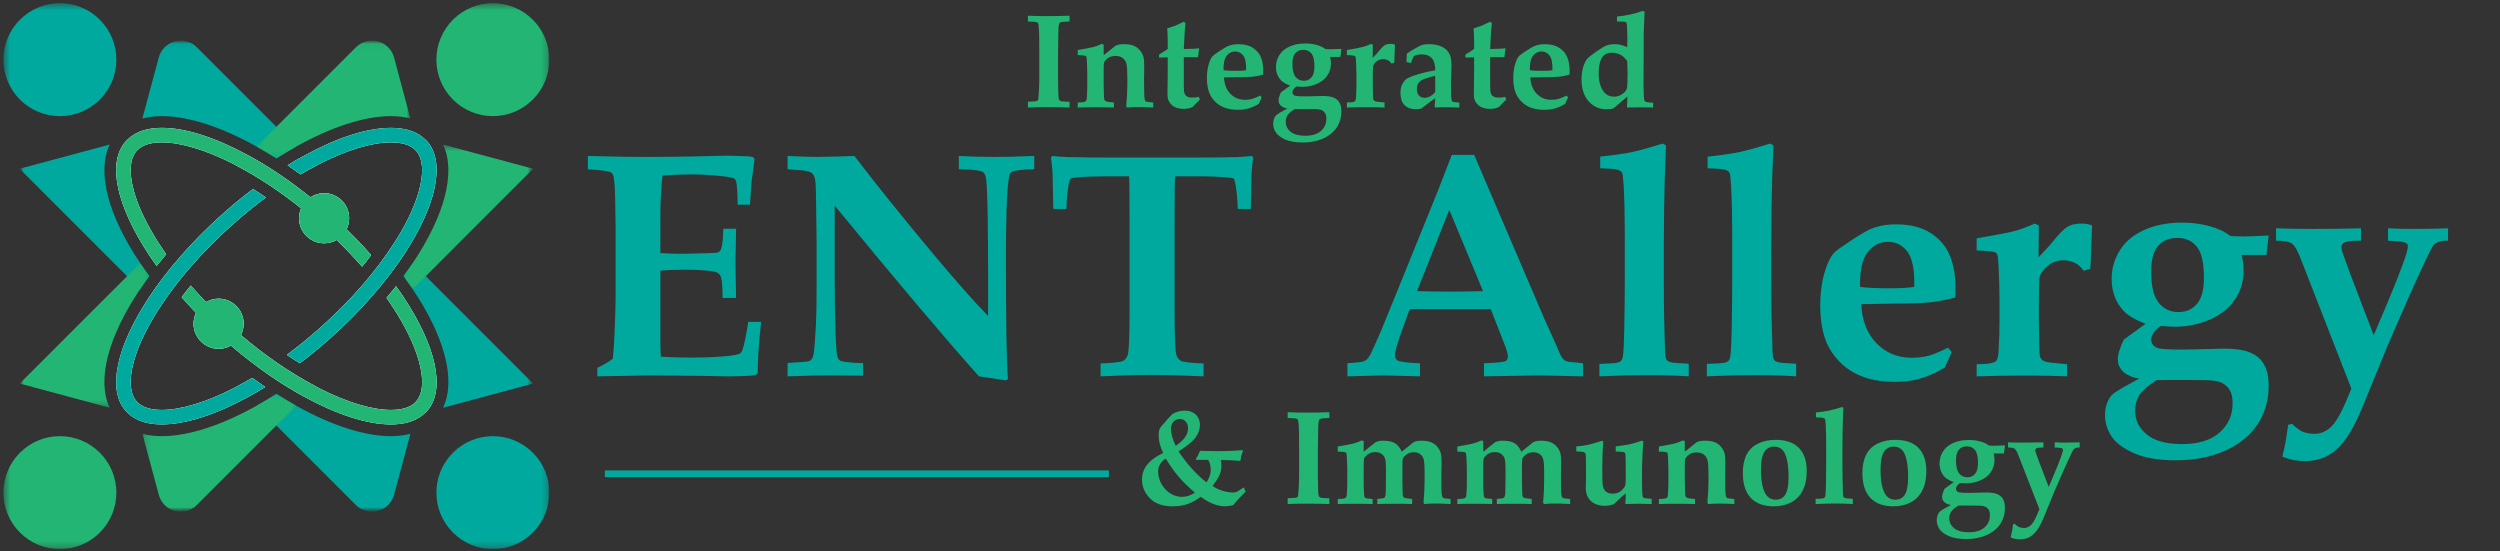 <svg width="372" height="82" viewBox="0 0 372 82" fill="none" xmlns="http://www.w3.org/2000/svg">
<rect x="0" y="0" width="372" height="82" fill="#333333" stroke="none"/>
<mask id="mask0_4_218" style="mask-type:luminance" maskUnits="userSpaceOnUse" x="0" y="0" width="82" height="82">
<path d="M0 82H82V4.17233e-06H0V82Z" fill="white"/>
</mask>
<g mask="url(#mask0_4_218)">
<mask id="mask1_4_218" style="mask-type:luminance" maskUnits="userSpaceOnUse" x="-92" y="-54" width="266" height="190">
<path d="M-91.305 135.504H173.559V-53.323H-91.305V135.504Z" fill="white"/>
</mask>
<g mask="url(#mask1_4_218)">
<g style="mix-blend-mode:multiply">
<mask id="mask2_4_218" style="mask-type:luminance" maskUnits="userSpaceOnUse" x="2" y="5" width="78" height="72">
<path d="M2.908 76.184H79.674V5.816H2.908V76.184Z" fill="white"/>
</mask>
<g mask="url(#mask2_4_218)">
<mask id="mask3_4_218" style="mask-type:luminance" maskUnits="userSpaceOnUse" x="2" y="6" width="78" height="71">
<path d="M2.924 76.137H79.328V6.045H2.924V76.137Z" fill="white"/>
</mask>
<g mask="url(#mask3_4_218)">
<path d="M79.329 57.072L61.41 39.153C60.976 39.797 60.516 40.44 60.044 41.084C60.53 41.741 60.976 42.385 61.41 43.028C66.126 50.044 67.899 56.52 65.929 60.671L79.329 57.072ZM58.165 64.901C54.198 64.901 49.271 63.272 44.069 60.369C43.097 59.831 42.112 59.239 41.126 58.609C40.141 59.239 39.156 59.831 38.184 60.369L52.95 75.135C54.802 76.987 57.955 76.146 58.638 73.624L61.068 64.547C60.188 64.783 59.216 64.901 58.165 64.901ZM60.123 44.316C59.741 43.751 59.347 43.173 58.927 42.595C58.48 43.173 58.007 43.751 57.521 44.316C57.889 44.841 58.231 45.367 58.559 45.879C59.426 47.206 60.175 48.519 60.805 49.807C63.012 54.352 63.433 58.057 61.909 59.752C61.173 60.579 59.912 61 58.165 61C55.38 61 51.61 59.87 47.563 57.807C47.366 57.702 47.156 57.597 46.959 57.479C43.281 55.548 39.471 52.947 35.845 49.86C36.108 49.347 36.252 48.77 36.252 48.165C36.252 46.116 34.584 44.447 32.535 44.447C31.838 44.447 31.208 44.631 30.656 44.96C29.855 44.145 29.106 43.317 28.383 42.49C27.91 43.068 27.464 43.646 27.03 44.224C27.713 44.999 28.436 45.774 29.171 46.549C28.935 47.035 28.804 47.587 28.804 48.165C28.804 50.227 30.472 51.896 32.535 51.896C33.192 51.896 33.822 51.725 34.361 51.41C38.039 54.562 41.797 57.151 45.356 59.082C50.204 61.722 54.697 63.154 58.165 63.154C59.663 63.154 60.963 62.892 62.027 62.327C62.356 61.919 62.802 61.604 63.301 61.394H63.315C63.38 61.328 63.459 61.263 63.525 61.183C66.402 57.965 64.838 51.475 60.123 44.316ZM58.559 36.302C55.919 40.414 52.227 44.671 47.852 48.585C46.171 50.096 44.437 51.515 42.69 52.803C43.333 53.236 43.964 53.656 44.608 54.051C46.184 52.868 47.747 51.581 49.297 50.188C53.764 46.181 57.442 41.912 60.123 37.866L58.559 36.302ZM45.37 23.113C44.529 23.559 43.661 24.058 42.794 24.597C43.438 25.031 44.069 25.477 44.712 25.95C45.461 25.504 46.211 25.083 46.959 24.702L45.37 23.113ZM29.303 7.046C27.451 5.194 24.298 6.035 23.628 8.557L21.184 17.634C22.064 17.398 23.037 17.28 24.087 17.28C28.055 17.28 32.995 18.909 38.184 21.812C39.156 22.351 40.141 22.942 41.126 23.572C42.112 22.942 43.097 22.351 44.069 21.812L29.303 7.046ZM37.645 28.131C36.069 29.313 34.505 30.601 32.955 31.993C28.489 36 24.81 40.257 22.13 44.316L23.694 45.879C26.334 41.767 30.026 37.524 34.4 33.596C36.081 32.085 37.816 30.667 39.563 29.379C38.919 28.945 38.288 28.525 37.645 28.131ZM37.54 56.231C36.791 56.678 36.042 57.098 35.293 57.479L36.896 59.082C37.737 58.622 38.591 58.123 39.458 57.584C38.827 57.151 38.184 56.704 37.54 56.231ZM51.57 34.122C51.807 33.622 51.951 33.07 51.951 32.479C51.951 30.417 50.283 28.749 48.22 28.749C47.471 28.749 46.775 28.972 46.197 29.366C43.071 26.843 39.917 24.728 36.896 23.099C32.048 20.459 27.556 19.014 24.087 19.027C22.603 19.027 21.29 19.29 20.239 19.855C19.91 20.249 19.476 20.564 18.977 20.774C18.964 20.761 18.951 20.788 18.951 20.788C18.872 20.853 18.806 20.919 18.741 20.998C15.851 24.203 17.401 30.693 22.13 37.866C22.511 38.431 22.905 38.995 23.313 39.573C23.759 38.995 24.232 38.417 24.718 37.839C24.364 37.327 24.022 36.814 23.694 36.302C22.839 34.975 22.091 33.662 21.46 32.374C19.24 27.829 18.833 24.111 20.343 22.429C21.092 21.602 22.354 21.181 24.087 21.181C25.48 21.181 27.122 21.47 28.922 22.009C30.708 22.547 32.666 23.336 34.689 24.374C34.886 24.479 35.096 24.584 35.293 24.702C38.433 26.345 41.665 28.486 44.804 30.995C44.608 31.455 44.502 31.954 44.502 32.479C44.502 34.529 46.171 36.197 48.22 36.197C48.903 36.197 49.547 36.013 50.085 35.698C51.439 36.999 52.7 38.339 53.882 39.678C54.342 39.113 54.788 38.536 55.222 37.958C54.092 36.67 52.87 35.383 51.57 34.122ZM20.856 39.14C16.14 32.138 14.353 25.661 16.323 21.51L2.924 25.109L18.912 41.097L20.843 43.028C21.276 42.385 21.736 41.741 22.222 41.084C21.736 40.427 21.276 39.784 20.856 39.14Z" fill="#00A99D"/>
</g>
</g>
</g>
</g>
<mask id="mask4_4_218" style="mask-type:luminance" maskUnits="userSpaceOnUse" x="-92" y="-54" width="266" height="190">
<path d="M-91.305 135.504H173.559V-53.323H-91.305V135.504Z" fill="white"/>
</mask>
<g mask="url(#mask4_4_218)">
<g style="mix-blend-mode:multiply">
<mask id="mask5_4_218" style="mask-type:luminance" maskUnits="userSpaceOnUse" x="22" y="36" width="4" height="5">
<path d="M22.099 40.128H25.007V36.057H22.099V40.128Z" fill="white"/>
</mask>
<g mask="url(#mask5_4_218)">
<mask id="mask6_4_218" style="mask-type:luminance" maskUnits="userSpaceOnUse" x="22" y="36" width="3" height="4">
<path d="M22.13 39.573H24.718V36.302H22.13V39.573Z" fill="white"/>
</mask>
<g mask="url(#mask6_4_218)">
<path d="M23.312 39.573C22.905 38.995 22.511 38.431 22.13 37.865L23.693 36.302C24.022 36.815 24.363 37.327 24.718 37.839C24.232 38.417 23.759 38.995 23.312 39.573Z" fill="#22B573"/>
</g>
</g>
</g>
</g>
<mask id="mask7_4_218" style="mask-type:luminance" maskUnits="userSpaceOnUse" x="-92" y="-54" width="266" height="190">
<path d="M-91.305 135.504H173.559V-53.323H-91.305V135.504Z" fill="white"/>
</mask>
<g mask="url(#mask7_4_218)">
<g style="mix-blend-mode:multiply">
<mask id="mask8_4_218" style="mask-type:luminance" maskUnits="userSpaceOnUse" x="26" y="42" width="22" height="18">
<path d="M26.752 59.319H47.106V42.454H26.752V59.319Z" fill="white"/>
</mask>
<g mask="url(#mask8_4_218)">
<mask id="mask9_4_218" style="mask-type:luminance" maskUnits="userSpaceOnUse" x="27" y="42" width="20" height="18">
<path d="M27.03 59.082H46.959V42.49H27.03V59.082Z" fill="white"/>
</mask>
<g mask="url(#mask9_4_218)">
<path d="M35.845 49.86C39.471 52.947 43.281 55.548 46.959 57.479L45.356 59.082C41.796 57.151 38.039 54.563 34.36 51.41C33.822 51.725 33.191 51.896 32.535 51.896C30.472 51.896 28.803 50.227 28.803 48.165C28.803 47.587 28.935 47.035 29.172 46.549C28.436 45.774 27.713 44.999 27.03 44.224C27.464 43.646 27.91 43.068 28.383 42.489C29.106 43.317 29.854 44.145 30.656 44.959C31.208 44.631 31.838 44.447 32.535 44.447C34.584 44.447 36.252 46.116 36.252 48.165C36.252 48.769 36.108 49.347 35.845 49.86Z" fill="#22B573"/>
</g>
</g>
</g>
</g>
<mask id="mask10_4_218" style="mask-type:luminance" maskUnits="userSpaceOnUse" x="-92" y="-54" width="266" height="190">
<path d="M-91.305 135.504H173.559V-53.323H-91.305V135.504Z" fill="white"/>
</mask>
<g mask="url(#mask10_4_218)">
<g style="mix-blend-mode:multiply">
<mask id="mask11_4_218" style="mask-type:luminance" maskUnits="userSpaceOnUse" x="2" y="38" width="21" height="24">
<path d="M2.908 61.064H22.681V38.965H2.908V61.064Z" fill="white"/>
</mask>
<g mask="url(#mask11_4_218)">
<mask id="mask12_4_218" style="mask-type:luminance" maskUnits="userSpaceOnUse" x="2" y="39" width="21" height="22">
<path d="M2.924 60.671H22.222V39.14H2.924V60.671Z" fill="white"/>
</mask>
<g mask="url(#mask12_4_218)">
<path d="M16.323 60.671L2.924 57.072L18.912 41.097L20.856 39.14C21.276 39.783 21.736 40.427 22.222 41.084C21.736 41.741 21.276 42.385 20.843 43.029C16.14 50.043 14.353 56.52 16.323 60.671Z" fill="#22B573"/>
</g>
</g>
</g>
</g>
<mask id="mask13_4_218" style="mask-type:luminance" maskUnits="userSpaceOnUse" x="-92" y="-54" width="266" height="190">
<path d="M-91.305 135.504H173.559V-53.323H-91.305V135.504Z" fill="white"/>
</mask>
<g mask="url(#mask13_4_218)">
<g style="mix-blend-mode:multiply">
<mask id="mask14_4_218" style="mask-type:luminance" maskUnits="userSpaceOnUse" x="16" y="27" width="25" height="37">
<path d="M16.865 63.39H40.128V27.915H16.865V63.39Z" fill="white"/>
</mask>
<g mask="url(#mask14_4_218)">
<mask id="mask15_4_218" style="mask-type:luminance" maskUnits="userSpaceOnUse" x="17" y="28" width="23" height="36">
<path d="M17.286 63.154H39.563V28.131H17.286V63.154Z" fill="white"/>
</mask>
<g mask="url(#mask15_4_218)">
<path d="M37.54 56.231C38.184 56.704 38.827 57.151 39.458 57.584C38.591 58.123 37.737 58.622 36.896 59.082C32.049 61.722 27.555 63.154 24.088 63.154C22.603 63.154 21.289 62.892 20.238 62.326C19.897 61.919 19.463 61.604 18.951 61.394C18.872 61.328 18.807 61.263 18.741 61.184C15.851 57.978 17.414 51.476 22.13 44.316C24.81 40.257 28.488 36 32.955 31.993C34.505 30.601 36.068 29.314 37.645 28.131C38.289 28.525 38.919 28.945 39.563 29.379C37.815 30.666 36.081 32.085 34.4 33.596C30.025 37.524 26.334 41.767 23.693 45.879C22.84 47.206 22.091 48.52 21.46 49.807C19.24 54.353 18.833 58.057 20.344 59.752C21.092 60.579 22.354 61 24.088 61C26.873 61 30.643 59.87 34.689 57.808C34.886 57.702 35.096 57.597 35.293 57.479C36.042 57.098 36.791 56.678 37.54 56.231Z" fill="#22B573"/>
</g>
</g>
</g>
</g>
<mask id="mask16_4_218" style="mask-type:luminance" maskUnits="userSpaceOnUse" x="-92" y="-54" width="266" height="190">
<path d="M-91.305 135.504H173.559V-53.323H-91.305V135.504Z" fill="white"/>
</mask>
<g mask="url(#mask16_4_218)">
<g style="mix-blend-mode:multiply">
<mask id="mask17_4_218" style="mask-type:luminance" maskUnits="userSpaceOnUse" x="20" y="58" width="25" height="19">
<path d="M20.936 76.184H44.199V58.156H20.936V76.184Z" fill="white"/>
</mask>
<g mask="url(#mask17_4_218)">
<mask id="mask18_4_218" style="mask-type:luminance" maskUnits="userSpaceOnUse" x="21" y="58" width="24" height="19">
<path d="M21.184 76.137H44.069V58.609H21.184V76.137Z" fill="white"/>
</mask>
<g mask="url(#mask18_4_218)">
<path d="M44.069 60.369L29.303 75.135C27.451 76.987 24.297 76.147 23.628 73.624L21.184 64.547C22.064 64.783 23.037 64.901 24.088 64.901C28.055 64.901 32.994 63.272 38.183 60.369C39.156 59.831 40.141 59.239 41.126 58.609C42.111 59.239 43.096 59.831 44.069 60.369Z" fill="#22B573"/>
</g>
</g>
</g>
</g>
<mask id="mask19_4_218" style="mask-type:luminance" maskUnits="userSpaceOnUse" x="-92" y="-54" width="266" height="190">
<path d="M-91.305 135.504H173.559V-53.323H-91.305V135.504Z" fill="white"/>
</mask>
<g mask="url(#mask19_4_218)">
<g style="mix-blend-mode:multiply">
<mask id="mask20_4_218" style="mask-type:luminance" maskUnits="userSpaceOnUse" x="34" y="22" width="22" height="19">
<path d="M34.894 40.128H55.248V22.681H34.894V40.128Z" fill="white"/>
</mask>
<g mask="url(#mask20_4_218)">
<mask id="mask21_4_218" style="mask-type:luminance" maskUnits="userSpaceOnUse" x="35" y="23" width="21" height="17">
<path d="M35.293 39.679H55.222V23.1H35.293V39.679Z" fill="white"/>
</mask>
<g mask="url(#mask21_4_218)">
<path d="M44.804 30.995C41.665 28.486 38.433 26.344 35.293 24.702L36.896 23.1C39.918 24.729 43.07 26.844 46.197 29.366C46.775 28.972 47.472 28.748 48.22 28.748C50.283 28.748 51.951 30.417 51.951 32.48C51.951 33.07 51.806 33.622 51.57 34.121C52.871 35.383 54.093 36.67 55.222 37.957C54.789 38.535 54.342 39.113 53.882 39.679C52.7 38.338 51.439 36.998 50.086 35.698C49.547 36.013 48.903 36.197 48.22 36.197C46.171 36.197 44.502 34.529 44.502 32.48C44.502 31.954 44.607 31.455 44.804 30.995Z" fill="#22B573"/>
</g>
</g>
</g>
</g>
<mask id="mask22_4_218" style="mask-type:luminance" maskUnits="userSpaceOnUse" x="-92" y="-54" width="266" height="190">
<path d="M-91.305 135.504H173.559V-53.323H-91.305V135.504Z" fill="white"/>
</mask>
<g mask="url(#mask22_4_218)">
<g style="mix-blend-mode:multiply">
<mask id="mask23_4_218" style="mask-type:luminance" maskUnits="userSpaceOnUse" x="56" y="42" width="5" height="4">
<path d="M56.993 45.943H60.482V42.454H56.993V45.943Z" fill="white"/>
</mask>
<g mask="url(#mask23_4_218)">
<mask id="mask24_4_218" style="mask-type:luminance" maskUnits="userSpaceOnUse" x="57" y="42" width="4" height="4">
<path d="M57.521 45.879H60.122V42.595H57.521V45.879Z" fill="white"/>
</mask>
<g mask="url(#mask24_4_218)">
<path d="M58.927 42.595C59.347 43.173 59.742 43.751 60.123 44.316L58.559 45.879C58.231 45.367 57.889 44.841 57.521 44.316C58.007 43.751 58.48 43.173 58.927 42.595Z" fill="#22B573"/>
</g>
</g>
</g>
</g>
<mask id="mask25_4_218" style="mask-type:luminance" maskUnits="userSpaceOnUse" x="-92" y="-54" width="266" height="190">
<path d="M-91.305 135.504H173.559V-53.323H-91.305V135.504Z" fill="white"/>
</mask>
<g mask="url(#mask25_4_218)">
<g style="mix-blend-mode:multiply">
<mask id="mask26_4_218" style="mask-type:luminance" maskUnits="userSpaceOnUse" x="37" y="5" width="25" height="19">
<path d="M37.801 23.844H61.645V5.816H37.801V23.844Z" fill="white"/>
</mask>
<g mask="url(#mask26_4_218)">
<mask id="mask27_4_218" style="mask-type:luminance" maskUnits="userSpaceOnUse" x="38" y="6" width="24" height="18">
<path d="M38.184 23.572H61.068V6.045H38.184V23.572Z" fill="white"/>
</mask>
<g mask="url(#mask27_4_218)">
<path d="M44.069 21.812C43.096 22.351 42.111 22.942 41.126 23.573C40.141 22.942 39.156 22.351 38.183 21.812L52.949 7.046C54.801 5.194 57.955 6.034 58.638 8.557L61.068 17.635C60.188 17.398 59.216 17.28 58.165 17.28C54.197 17.28 49.271 18.909 44.069 21.812Z" fill="#22B573"/>
</g>
</g>
</g>
</g>
<mask id="mask28_4_218" style="mask-type:luminance" maskUnits="userSpaceOnUse" x="-92" y="-54" width="266" height="190">
<path d="M-91.305 135.504H173.559V-53.323H-91.305V135.504Z" fill="white"/>
</mask>
<g mask="url(#mask28_4_218)">
<g style="mix-blend-mode:multiply">
<mask id="mask29_4_218" style="mask-type:luminance" maskUnits="userSpaceOnUse" x="42" y="18" width="24" height="37">
<path d="M42.454 54.085H65.135V18.61H42.454V54.085Z" fill="white"/>
</mask>
<g mask="url(#mask29_4_218)">
<mask id="mask30_4_218" style="mask-type:luminance" maskUnits="userSpaceOnUse" x="42" y="19" width="23" height="36">
<path d="M42.689 54.05H64.97V19.027H42.689V54.05Z" fill="white"/>
</mask>
<g mask="url(#mask30_4_218)">
<path d="M60.122 37.866C57.443 41.911 53.764 46.181 49.297 50.188C47.747 51.581 46.184 52.868 44.607 54.05C43.964 53.656 43.333 53.236 42.689 52.802C44.436 51.515 46.171 50.096 47.852 48.586C52.227 44.67 55.918 40.414 58.559 36.302C59.426 34.975 60.175 33.661 60.806 32.374C63.013 27.829 63.432 24.111 61.909 22.43C61.173 21.602 59.912 21.182 58.165 21.182C55.38 21.182 51.609 22.311 47.563 24.374C47.366 24.479 47.156 24.584 46.959 24.703C46.21 25.084 45.461 25.503 44.713 25.951C44.069 25.477 43.438 25.03 42.795 24.597C43.662 24.059 44.529 23.559 45.369 23.113C50.204 20.459 54.697 19.027 58.165 19.027C59.662 19.027 60.963 19.29 62.027 19.855L63.302 20.788C63.38 20.84 63.459 20.919 63.525 20.997C66.402 24.203 64.838 30.693 60.122 37.866Z" fill="#22B573"/>
</g>
</g>
</g>
</g>
<mask id="mask31_4_218" style="mask-type:luminance" maskUnits="userSpaceOnUse" x="-92" y="-54" width="266" height="190">
<path d="M-91.305 135.504H173.559V-53.323H-91.305V135.504Z" fill="white"/>
</mask>
<g mask="url(#mask31_4_218)">
<g style="mix-blend-mode:multiply">
<mask id="mask32_4_218" style="mask-type:luminance" maskUnits="userSpaceOnUse" x="59" y="20" width="21" height="24">
<path d="M59.901 43.035H79.674V20.936H59.901V43.035Z" fill="white"/>
</mask>
<g mask="url(#mask32_4_218)">
<mask id="mask33_4_218" style="mask-type:luminance" maskUnits="userSpaceOnUse" x="60" y="21" width="20" height="23">
<path d="M60.043 43.029H79.328V21.51H60.043V43.029Z" fill="white"/>
</mask>
<g mask="url(#mask33_4_218)">
<path d="M79.329 25.11L63.354 41.097L61.41 43.029C60.976 42.385 60.53 41.741 60.044 41.084C60.516 40.441 60.976 39.797 61.41 39.153C66.113 32.151 67.899 25.661 65.929 21.51L79.329 25.11Z" fill="#22B573"/>
</g>
</g>
</g>
</g>
<mask id="mask34_4_218" style="mask-type:luminance" maskUnits="userSpaceOnUse" x="-92" y="-54" width="266" height="190">
<path d="M-91.305 135.504H173.559V-53.323H-91.305V135.504Z" fill="white"/>
</mask>
<g mask="url(#mask34_4_218)">
<g style="mix-blend-mode:multiply">
<mask id="mask35_4_218" style="mask-type:luminance" maskUnits="userSpaceOnUse" x="0" y="0" width="82" height="82">
<path d="M0 82H82V4.17233e-06H0V82Z" fill="white"/>
</mask>
<g mask="url(#mask35_4_218)">
<mask id="mask36_4_218" style="mask-type:luminance" maskUnits="userSpaceOnUse" x="0" y="0" width="82" height="82">
<path d="M0.509 81.708H81.745V0.472H0.509V81.708Z" fill="white"/>
</mask>
<g mask="url(#mask36_4_218)">
<path d="M79.283 14.819C76.001 18.101 70.68 18.101 67.398 14.819C64.116 11.537 64.116 6.216 67.398 2.934C70.68 -0.348 76.001 -0.348 79.283 2.934C82.565 6.216 82.565 11.537 79.283 14.819Z" fill="#22B573"/>
<path d="M14.855 79.246C11.574 82.528 6.253 82.528 2.97 79.246C-0.312 75.965 -0.312 70.644 2.97 67.361C6.253 64.079 11.574 64.079 14.855 67.361C18.137 70.644 18.137 75.965 14.855 79.246Z" fill="#22B573"/>
</g>
</g>
</g>
</g>
<mask id="mask37_4_218" style="mask-type:luminance" maskUnits="userSpaceOnUse" x="-92" y="-54" width="266" height="190">
<path d="M-91.305 135.504H173.559V-53.323H-91.305V135.504Z" fill="white"/>
</mask>
<g mask="url(#mask37_4_218)">
<g style="mix-blend-mode:multiply">
<mask id="mask38_4_218" style="mask-type:luminance" maskUnits="userSpaceOnUse" x="0" y="0" width="82" height="82">
<path d="M0 82H82V4.17233e-06H0V82Z" fill="white"/>
</mask>
<g mask="url(#mask38_4_218)">
<mask id="mask39_4_218" style="mask-type:luminance" maskUnits="userSpaceOnUse" x="0" y="0" width="82" height="82">
<path d="M0.509 81.708H81.745V0.472H0.509V81.708Z" fill="white"/>
</mask>
<g mask="url(#mask39_4_218)">
<path d="M67.398 79.246C64.116 75.965 64.116 70.644 67.398 67.361C70.68 64.079 76.001 64.079 79.283 67.361C82.565 70.644 82.565 75.965 79.283 79.246C76.001 82.528 70.68 82.528 67.398 79.246Z" fill="#00A99D"/>
<path d="M2.97 14.819C-0.311 11.537 -0.311 6.216 2.97 2.934C6.252 -0.348 11.573 -0.348 14.856 2.934C18.137 6.216 18.137 11.537 14.856 14.819C11.573 18.101 6.252 18.101 2.97 14.819Z" fill="#00A99D"/>
</g>
</g>
</g>
<path d="M60.122 44.316C59.741 43.751 59.347 43.173 58.927 42.595C58.48 43.173 58.007 43.751 57.521 44.316C57.889 44.842 58.23 45.367 58.559 45.879C59.426 47.206 60.175 48.52 60.806 49.807C63.013 54.352 63.432 58.057 61.909 59.752C61.173 60.579 59.912 61 58.165 61C55.38 61 51.609 59.87 47.563 57.807C47.366 57.702 47.156 57.597 46.959 57.479C43.281 55.548 39.471 52.947 35.845 49.86C36.108 49.347 36.252 48.769 36.252 48.165C36.252 46.116 34.584 44.447 32.535 44.447C31.838 44.447 31.208 44.631 30.656 44.959C29.854 44.145 29.106 43.317 28.383 42.49C27.91 43.068 27.464 43.646 27.03 44.224C27.713 44.999 28.436 45.774 29.172 46.549C28.935 47.035 28.803 47.587 28.803 48.165C28.803 50.227 30.472 51.896 32.535 51.896C33.191 51.896 33.822 51.725 34.36 51.41C38.039 54.563 41.796 57.151 45.356 59.082C50.204 61.722 54.697 63.154 58.165 63.154C59.662 63.154 60.963 62.891 62.027 62.327C62.5 62.09 62.934 61.775 63.302 61.394H63.315C63.38 61.328 63.459 61.262 63.525 61.184C66.402 57.965 64.838 51.475 60.122 44.316ZM35.293 57.479C35.096 57.597 34.886 57.702 34.689 57.807C30.643 59.87 26.873 61 24.088 61C22.354 61 21.092 60.579 20.344 59.752C18.833 58.057 19.24 54.352 21.46 49.807C22.091 48.52 22.84 47.206 23.693 45.879C26.334 41.767 30.025 37.524 34.4 33.596C36.082 32.085 37.815 30.666 39.563 29.379C38.919 28.946 38.289 28.525 37.645 28.131C36.068 29.313 34.505 30.601 32.955 31.993C28.488 36 24.81 40.257 22.13 44.316C17.414 51.475 15.85 57.978 18.741 61.184C18.806 61.262 18.872 61.328 18.951 61.394C19.319 61.775 19.752 62.09 20.238 62.327C21.289 62.891 22.603 63.154 24.088 63.154C27.555 63.154 32.049 61.722 36.896 59.082C37.737 58.622 38.591 58.123 39.458 57.584C38.827 57.151 38.184 56.704 37.54 56.231C36.791 56.678 36.042 57.098 35.293 57.479ZM51.57 34.122C51.807 33.622 51.951 33.071 51.951 32.479C51.951 30.417 50.283 28.749 48.22 28.749C47.472 28.749 46.775 28.972 46.197 29.366C43.07 26.843 39.918 24.729 36.896 23.099C32.049 20.459 27.555 19.014 24.088 19.027C22.603 19.027 21.289 19.29 20.238 19.855C19.765 20.091 19.345 20.393 18.977 20.774C18.964 20.761 18.951 20.788 18.951 20.788C18.872 20.853 18.806 20.919 18.741 20.997C15.85 24.203 17.401 30.693 22.13 37.866C22.511 38.43 22.905 38.995 23.312 39.573C23.759 38.995 24.232 38.417 24.718 37.84C24.363 37.327 24.022 36.815 23.693 36.302C22.84 34.975 22.091 33.662 21.46 32.374C19.24 27.829 18.833 24.111 20.344 22.429C21.092 21.602 22.354 21.181 24.088 21.181C25.48 21.181 27.122 21.47 28.922 22.009C30.709 22.548 32.666 23.336 34.689 24.374C34.886 24.479 35.096 24.584 35.293 24.702C38.433 26.344 41.665 28.486 44.805 30.994C44.607 31.455 44.502 31.954 44.502 32.479C44.502 34.529 46.171 36.197 48.22 36.197C48.903 36.197 49.547 36.013 50.086 35.698C51.438 36.999 52.7 38.339 53.882 39.678C54.342 39.114 54.789 38.536 55.222 37.958C54.093 36.67 52.871 35.382 51.57 34.122ZM63.525 20.997C63.459 20.919 63.38 20.84 63.302 20.788C62.934 20.407 62.5 20.091 62.027 19.855C60.963 19.29 59.662 19.027 58.165 19.027C54.697 19.027 50.204 20.459 45.369 23.113C44.529 23.559 43.662 24.058 42.795 24.597C43.438 25.031 44.069 25.477 44.713 25.95C45.461 25.503 46.21 25.083 46.959 24.702C47.156 24.584 47.366 24.479 47.563 24.374C51.609 22.311 55.38 21.181 58.165 21.181C59.912 21.181 61.173 21.602 61.909 22.429C63.432 24.111 63.013 27.829 60.806 32.374C60.175 33.662 59.426 34.975 58.559 36.302C55.918 40.414 52.227 44.67 47.852 48.586C46.171 50.096 44.437 51.515 42.689 52.803C43.333 53.236 43.964 53.656 44.607 54.05C46.184 52.868 47.747 51.581 49.297 50.188C53.764 46.181 57.443 41.912 60.122 37.866C64.838 30.693 66.402 24.203 63.525 20.997Z" fill="white"/>
<path d="M63.525 20.998C63.459 20.919 63.38 20.84 63.301 20.788C62.933 20.406 62.5 20.091 62.027 19.855C60.963 19.29 59.663 19.027 58.165 19.027C54.697 19.027 50.203 20.459 45.37 23.113C44.529 23.559 43.662 24.058 42.794 24.597C43.438 25.031 44.069 25.477 44.712 25.95C45.462 25.504 46.21 25.083 46.959 24.702C47.156 24.584 47.366 24.479 47.563 24.374C51.61 22.311 55.38 21.181 58.165 21.181C59.912 21.181 61.173 21.602 61.909 22.429C63.433 24.111 63.012 27.829 60.805 32.374C60.175 33.662 59.426 34.975 58.559 36.302C55.919 40.414 52.227 44.671 47.852 48.585C46.171 50.096 44.437 51.515 42.69 52.803C43.333 53.236 43.964 53.656 44.608 54.051C46.184 52.868 47.747 51.581 49.297 50.188C53.764 46.181 57.442 41.912 60.122 37.866C64.838 30.693 66.402 24.203 63.525 20.998ZM35.294 57.479C35.096 57.597 34.886 57.702 34.689 57.807C30.643 59.87 26.872 61 24.087 61C22.353 61 21.092 60.579 20.343 59.752C18.833 58.057 19.24 54.352 21.46 49.807C22.091 48.519 22.839 47.206 23.693 45.879C26.334 41.767 30.025 37.524 34.4 33.596C36.081 32.085 37.816 30.667 39.563 29.379C38.919 28.945 38.288 28.525 37.645 28.131C36.069 29.313 34.505 30.601 32.955 31.993C28.489 36 24.81 40.257 22.13 44.316C17.414 51.475 15.851 57.978 18.741 61.184C18.806 61.263 18.872 61.328 18.951 61.394C19.319 61.775 19.753 62.09 20.238 62.327C21.29 62.892 22.603 63.154 24.087 63.154C27.556 63.154 32.048 61.723 36.896 59.082C37.737 58.622 38.591 58.123 39.458 57.584C38.827 57.151 38.183 56.704 37.54 56.231C36.791 56.678 36.042 57.098 35.294 57.479Z" fill="#00A99D"/>
<path d="M63.525 61.184C63.459 61.263 63.38 61.328 63.315 61.394H63.301C62.933 61.775 62.5 62.09 62.027 62.327C60.963 62.892 59.663 63.154 58.165 63.154C54.697 63.154 50.203 61.722 45.356 59.082C41.796 57.151 38.039 54.563 34.361 51.41C33.888 51.016 33.415 50.609 32.955 50.188C31.628 48.992 30.367 47.771 29.171 46.549C28.436 45.774 27.713 44.999 27.03 44.224C27.464 43.646 27.911 43.068 28.383 42.489C29.106 43.318 29.855 44.145 30.656 44.959C31.825 46.195 33.087 47.403 34.4 48.585C34.873 49.019 35.359 49.439 35.845 49.86C39.471 52.947 43.281 55.548 46.959 57.479C47.156 57.597 47.366 57.703 47.563 57.808C51.61 59.87 55.38 61 58.165 61C59.912 61 61.173 60.58 61.909 59.752C63.433 58.057 63.012 54.353 60.805 49.807C60.175 48.52 59.426 47.206 58.559 45.879C58.231 45.367 57.889 44.841 57.521 44.316C58.007 43.751 58.48 43.173 58.927 42.595C59.347 43.173 59.741 43.751 60.122 44.316C64.838 51.476 66.402 57.965 63.525 61.184Z" fill="#22B573"/>
<path d="M55.222 37.958C54.789 38.536 54.342 39.114 53.882 39.678C52.7 38.338 51.439 36.998 50.086 35.698C49.363 34.975 48.614 34.279 47.852 33.596C46.854 32.69 45.829 31.823 44.805 30.995C41.665 28.486 38.433 26.344 35.293 24.702C35.096 24.584 34.886 24.479 34.689 24.374C32.666 23.336 30.709 22.548 28.922 22.009C27.122 21.47 25.48 21.182 24.088 21.182C22.354 21.182 21.092 21.602 20.344 22.43C18.833 24.111 19.24 27.829 21.46 32.374C22.091 33.661 22.84 34.975 23.694 36.302C24.022 36.815 24.363 37.327 24.718 37.839C24.232 38.417 23.759 38.996 23.313 39.573C22.905 38.996 22.511 38.43 22.13 37.866C17.401 30.693 15.851 24.203 18.741 20.997C18.807 20.919 18.872 20.853 18.951 20.788C18.951 20.788 18.964 20.761 18.977 20.774C19.345 20.393 19.766 20.091 20.238 19.855C21.289 19.29 22.603 19.027 24.088 19.027C27.556 19.014 32.049 20.459 36.896 23.1C39.918 24.729 43.071 26.843 46.197 29.366C47.235 30.194 48.273 31.074 49.297 31.993C50.086 32.69 50.834 33.399 51.57 34.121C52.871 35.382 54.092 36.67 55.222 37.958Z" fill="#22B573"/>
<path d="M51.951 32.479C51.951 33.071 51.807 33.622 51.57 34.122C51.242 34.778 50.729 35.33 50.085 35.698C49.547 36.014 48.903 36.197 48.22 36.197C46.171 36.197 44.502 34.529 44.502 32.479C44.502 31.954 44.608 31.455 44.804 30.995C45.093 30.325 45.58 29.747 46.197 29.366C46.775 28.972 47.471 28.749 48.22 28.749C50.283 28.749 51.951 30.416 51.951 32.479Z" fill="#22B573"/>
<path d="M36.252 48.165C36.252 48.769 36.108 49.347 35.845 49.86C35.517 50.517 34.992 51.055 34.361 51.41C33.822 51.725 33.192 51.896 32.534 51.896C30.472 51.896 28.804 50.228 28.804 48.165C28.804 47.587 28.935 47.035 29.172 46.549C29.5 45.879 30.012 45.328 30.656 44.959C31.208 44.631 31.838 44.447 32.534 44.447C34.584 44.447 36.252 46.115 36.252 48.165Z" fill="#22B573"/>
</g>
</g>
<path d="M159.148 2.338V3.197C158.491 3.217 158.1 3.243 157.977 3.275C157.853 3.301 157.765 3.337 157.713 3.383C157.661 3.422 157.625 3.474 157.605 3.539C157.56 3.65 157.527 3.861 157.508 4.174C157.495 4.343 157.485 4.662 157.479 5.131C157.452 6.732 157.439 7.595 157.439 7.719V11.654L157.469 13.441C157.469 14.112 157.501 14.548 157.566 14.75C157.592 14.841 157.635 14.913 157.693 14.965C157.758 15.01 157.856 15.05 157.986 15.082C158.123 15.108 158.51 15.128 159.148 15.141V16C158.087 15.961 156.954 15.941 155.75 15.941C154.702 15.941 153.768 15.961 152.947 16V15.141C153.624 15.115 154.015 15.092 154.119 15.072C154.256 15.046 154.347 15.01 154.393 14.965C154.445 14.919 154.477 14.867 154.49 14.809C154.51 14.73 154.536 14.425 154.568 13.891C154.62 13.109 154.646 12.387 154.646 11.723V7.641C154.646 6.345 154.64 5.512 154.627 5.141C154.594 4.314 154.555 3.796 154.51 3.588C154.49 3.503 154.458 3.438 154.412 3.393C154.373 3.347 154.295 3.311 154.178 3.285C154.067 3.253 153.657 3.223 152.947 3.197V2.338C153.768 2.377 154.708 2.396 155.77 2.396C156.961 2.396 158.087 2.377 159.148 2.338ZM171.6 15.248V16C170.714 15.954 169.992 15.932 169.432 15.932C168.787 15.932 168.227 15.954 167.752 16L167.576 15.824C167.589 15.688 167.632 15.124 167.703 14.135L167.752 12.533V11.762C167.752 10.622 167.706 9.874 167.615 9.516C167.531 9.158 167.352 8.871 167.078 8.656C166.805 8.435 166.44 8.324 165.984 8.324C165.529 8.324 165.151 8.435 164.852 8.656C164.552 8.871 164.363 9.089 164.285 9.311C164.24 9.441 164.22 9.962 164.227 10.873V12.514C164.227 12.989 164.24 13.572 164.266 14.262C164.272 14.568 164.298 14.77 164.344 14.867C164.376 14.939 164.419 14.991 164.471 15.023C164.549 15.075 164.702 15.124 164.93 15.17C165.008 15.183 165.281 15.209 165.75 15.248V16C165.04 15.974 164.171 15.961 163.143 15.961C161.951 15.961 161.027 15.974 160.369 16V15.248C160.877 15.248 161.229 15.212 161.424 15.141C161.515 15.108 161.583 15.053 161.629 14.975C161.694 14.851 161.73 14.617 161.736 14.271L161.775 13.402C161.782 13.22 161.785 12.924 161.785 12.514V11.234C161.785 10.655 161.766 9.952 161.727 9.125C161.707 8.708 161.678 8.474 161.639 8.422C161.606 8.363 161.551 8.321 161.473 8.295C161.349 8.249 160.981 8.217 160.369 8.197V7.445C161.554 7.243 162.332 7.094 162.703 6.996C163.074 6.898 163.494 6.742 163.963 6.527L164.227 6.645V8.217L166.004 6.791C166.219 6.706 166.398 6.651 166.541 6.625C166.691 6.592 166.896 6.576 167.156 6.576C167.853 6.576 168.374 6.654 168.719 6.811C169.07 6.967 169.367 7.188 169.607 7.475C169.848 7.755 170.018 8.051 170.115 8.363C170.213 8.669 170.262 9.151 170.262 9.809C170.262 10.551 170.255 11.023 170.242 11.225C170.236 11.303 170.232 11.397 170.232 11.508L170.242 12.514C170.249 13.614 170.265 14.294 170.291 14.555C170.324 14.815 170.382 14.984 170.467 15.062C170.558 15.134 170.753 15.18 171.053 15.199C171.163 15.206 171.346 15.222 171.6 15.248ZM172.469 8.568V8.129L173.348 7.572C173.491 7.481 173.628 7.383 173.758 7.279V5.971C173.758 5.502 173.732 4.923 173.68 4.232C174.311 4.024 174.721 3.884 174.91 3.812C174.943 3.799 175.356 3.607 176.15 3.236L176.404 3.432L176.307 4.447L176.238 5.57L176.15 7.279H176.473C177.339 7.279 177.993 7.247 178.436 7.182L178.27 8.5C178.191 8.513 178.12 8.52 178.055 8.52L177.098 8.5H176.15V11.762C176.15 12.764 176.16 13.357 176.18 13.539C176.206 13.845 176.313 14.086 176.502 14.262C176.697 14.431 176.977 14.516 177.342 14.516C177.563 14.522 177.739 14.519 177.869 14.506C178.006 14.486 178.178 14.454 178.387 14.408L178.543 14.809L178.191 15.16C177.905 15.453 177.654 15.71 177.439 15.932C177.186 16.042 176.958 16.114 176.756 16.146C176.561 16.186 176.359 16.205 176.15 16.205C175.395 16.205 174.799 16.013 174.363 15.629C173.934 15.238 173.719 14.753 173.719 14.174L173.758 10.951V8.539H173.494C173.136 8.539 172.794 8.549 172.469 8.568ZM187.742 14.496L187.312 15.453C186.779 15.779 186.229 16.02 185.662 16.176C185.239 16.287 184.757 16.342 184.217 16.342C183.572 16.342 183.003 16.267 182.508 16.117C182.02 15.967 181.6 15.762 181.248 15.502C180.903 15.242 180.597 14.922 180.33 14.545C180.07 14.167 179.881 13.731 179.764 13.236C179.646 12.742 179.588 12.201 179.588 11.615C179.588 10.762 179.702 10.001 179.93 9.33C180.086 8.861 180.268 8.523 180.477 8.314C180.607 8.184 180.945 7.94 181.492 7.582C182.039 7.224 182.436 6.99 182.684 6.879C183.139 6.677 183.676 6.576 184.295 6.576C185.167 6.576 185.883 6.758 186.443 7.123C187.003 7.488 187.397 7.953 187.625 8.52C187.859 9.086 187.977 9.773 187.977 10.58C187.977 10.762 187.97 10.938 187.957 11.107C187.794 11.159 187.547 11.218 187.215 11.283C186.772 11.368 186.473 11.413 186.316 11.42C185.828 11.459 185.184 11.482 184.383 11.488C183.582 11.495 183.139 11.501 183.055 11.508C182.97 11.514 182.876 11.518 182.771 11.518H182.127C182.179 12.546 182.498 13.36 183.084 13.959C183.67 14.551 184.393 14.848 185.252 14.848C185.623 14.848 185.965 14.809 186.277 14.73C186.59 14.646 187 14.477 187.508 14.223L187.742 14.496ZM185.418 10.453C185.444 9.418 185.304 8.692 184.998 8.275C184.686 7.865 184.282 7.66 183.787 7.66C183.279 7.66 182.859 7.875 182.527 8.305C182.189 8.741 182.033 9.457 182.059 10.453C182.443 10.512 183.084 10.541 183.982 10.541C184.555 10.541 185.034 10.512 185.418 10.453ZM190.613 13.725L191.971 12.738C191.489 12.562 191.102 12.361 190.809 12.133C190.522 11.898 190.291 11.592 190.115 11.215C189.946 10.837 189.861 10.421 189.861 9.965C189.861 9.346 190.021 8.77 190.34 8.236C190.659 7.696 191.157 7.266 191.834 6.947C192.518 6.628 193.315 6.469 194.227 6.469C194.839 6.469 195.402 6.54 195.916 6.684C196.437 6.82 196.873 7.025 197.225 7.299C197.602 7.318 197.863 7.328 198.006 7.328C198.201 7.328 198.732 7.309 199.598 7.27L199.461 8.471H197.918C198.003 8.796 198.045 9.112 198.045 9.418C198.045 10.115 197.859 10.73 197.488 11.264C197.117 11.797 196.593 12.208 195.916 12.494C195.245 12.781 194.533 12.924 193.777 12.924C193.576 12.924 193.292 12.908 192.928 12.875C192.726 12.992 192.573 13.132 192.469 13.295C192.365 13.451 192.312 13.598 192.312 13.734C192.312 13.852 192.355 13.962 192.439 14.066C192.531 14.171 192.654 14.239 192.811 14.271C193.025 14.317 193.562 14.34 194.422 14.34L196.824 14.281C197.527 14.281 198.071 14.363 198.455 14.525C198.839 14.688 199.126 14.935 199.314 15.268C199.503 15.6 199.598 16.039 199.598 16.586C199.598 17.4 199.406 18.135 199.021 18.793C198.637 19.451 198.061 19.991 197.293 20.414C196.323 20.941 195.167 21.205 193.826 21.205C192.771 21.205 191.912 21.059 191.248 20.766C190.584 20.473 190.118 20.124 189.852 19.721C189.585 19.317 189.451 18.878 189.451 18.402C189.451 18.129 189.493 17.881 189.578 17.66C189.663 17.439 189.76 17.273 189.871 17.162C189.982 17.051 190.2 16.902 190.525 16.713C191.15 16.361 191.499 16.169 191.57 16.137C191.219 16.098 190.903 15.971 190.623 15.756C190.369 15.521 190.242 15.255 190.242 14.955C190.242 14.792 190.275 14.61 190.34 14.408C190.431 14.122 190.522 13.894 190.613 13.725ZM192.312 9.516C192.312 10.414 192.469 11.055 192.781 11.44C193.094 11.824 193.501 12.016 194.002 12.016C194.555 12.016 194.979 11.791 195.271 11.342C195.48 11.016 195.584 10.528 195.584 9.877C195.584 8.965 195.438 8.327 195.145 7.963C194.852 7.598 194.445 7.416 193.924 7.416C193.429 7.416 193.035 7.582 192.742 7.914C192.456 8.246 192.312 8.78 192.312 9.516ZM192.654 16.234C192.12 16.573 191.762 16.882 191.58 17.162C191.404 17.449 191.316 17.768 191.316 18.119C191.316 18.712 191.557 19.206 192.039 19.604C192.527 20.001 193.257 20.199 194.227 20.199C195.242 20.199 196.017 19.962 196.551 19.486C197.091 19.011 197.361 18.409 197.361 17.68C197.361 17.328 197.306 17.058 197.195 16.869C197.091 16.687 196.941 16.54 196.746 16.43C196.551 16.326 196.281 16.264 195.936 16.244C195.59 16.231 194.793 16.225 193.543 16.225C193.315 16.225 193.019 16.228 192.654 16.234ZM206.023 15.248V16C205.288 15.967 204.467 15.951 203.562 15.951C202.553 15.951 201.505 15.967 200.418 16V15.248C200.926 15.248 201.277 15.212 201.473 15.141C201.564 15.108 201.632 15.053 201.678 14.975C201.743 14.851 201.779 14.617 201.785 14.271L201.824 13.402C201.831 13.22 201.834 12.924 201.834 12.514V11.234C201.834 10.655 201.814 9.952 201.775 9.125C201.756 8.708 201.727 8.474 201.688 8.422C201.655 8.363 201.6 8.321 201.521 8.295C201.398 8.249 201.03 8.217 200.418 8.197V7.445C201.603 7.243 202.381 7.094 202.752 6.996C203.123 6.898 203.543 6.742 204.012 6.527L204.275 6.645L204.256 8.617C204.679 8.181 205.005 7.82 205.232 7.533C205.571 7.13 205.825 6.872 205.994 6.762C206.229 6.605 206.538 6.527 206.922 6.527C207.163 6.527 207.381 6.566 207.576 6.645L207.518 8.031C207.498 8.786 207.482 9.219 207.469 9.33L207.059 9.457C206.896 9.242 206.74 9.092 206.59 9.008C206.349 8.871 206.085 8.803 205.799 8.803C205.415 8.803 205.083 8.923 204.803 9.164C204.529 9.398 204.367 9.639 204.314 9.887C204.288 10.03 204.275 10.58 204.275 11.537V12.514L204.295 13.842C204.301 14.343 204.318 14.652 204.344 14.77C204.376 14.88 204.445 14.968 204.549 15.033C204.653 15.098 204.878 15.144 205.223 15.17L206.023 15.248ZM217.146 15.268V16C216.398 15.967 215.734 15.951 215.154 15.951C214.607 15.951 214.077 15.967 213.562 16L213.475 15.893L213.562 14.613C213.328 14.763 212.638 15.277 211.492 16.156C211.199 16.221 210.919 16.254 210.652 16.254C209.943 16.254 209.386 16.046 208.982 15.629C208.585 15.212 208.387 14.613 208.387 13.832C208.387 13.305 208.475 12.872 208.65 12.533C208.833 12.195 209.025 11.947 209.227 11.791C209.435 11.628 209.754 11.472 210.184 11.322C211.212 10.958 212.339 10.671 213.562 10.463C213.576 9.688 213.416 9.099 213.084 8.695C212.745 8.292 212.231 8.09 211.541 8.09C211.261 8.09 210.994 8.126 210.74 8.197C210.63 8.23 210.499 8.295 210.35 8.393L209.939 9.379L209.275 9.232L209.334 7.973C209.816 7.647 210.275 7.364 210.711 7.123C211.147 6.882 211.453 6.736 211.629 6.684C211.87 6.612 212.208 6.576 212.645 6.576C213.354 6.576 213.937 6.68 214.393 6.889C214.855 7.09 215.193 7.331 215.408 7.611C215.63 7.891 215.779 8.191 215.857 8.51C215.942 8.829 215.984 9.232 215.984 9.721C215.984 9.929 215.968 10.473 215.936 11.352C215.916 11.938 215.906 12.416 215.906 12.787C215.906 13.946 215.939 14.649 216.004 14.896C216.03 15.014 216.082 15.092 216.16 15.131C216.264 15.183 216.593 15.229 217.146 15.268ZM213.562 11.283C213.009 11.4 212.501 11.544 212.039 11.713C211.583 11.876 211.268 12.081 211.092 12.328C210.916 12.569 210.828 12.875 210.828 13.246C210.828 13.663 210.932 13.985 211.141 14.213C211.355 14.441 211.635 14.555 211.98 14.555C212.273 14.555 212.566 14.47 212.859 14.301C213.159 14.132 213.393 13.917 213.562 13.656V11.283ZM218.055 8.568V8.129L218.934 7.572C219.077 7.481 219.214 7.383 219.344 7.279V5.971C219.344 5.502 219.318 4.923 219.266 4.232C219.897 4.024 220.307 3.884 220.496 3.812C220.529 3.799 220.942 3.607 221.736 3.236L221.99 3.432L221.893 4.447L221.824 5.57L221.736 7.279H222.059C222.924 7.279 223.579 7.247 224.021 7.182L223.855 8.5C223.777 8.513 223.706 8.52 223.641 8.52L222.684 8.5H221.736V11.762C221.736 12.764 221.746 13.357 221.766 13.539C221.792 13.845 221.899 14.086 222.088 14.262C222.283 14.431 222.563 14.516 222.928 14.516C223.149 14.522 223.325 14.519 223.455 14.506C223.592 14.486 223.764 14.454 223.973 14.408L224.129 14.809L223.777 15.16C223.491 15.453 223.24 15.71 223.025 15.932C222.771 16.042 222.544 16.114 222.342 16.146C222.146 16.186 221.945 16.205 221.736 16.205C220.981 16.205 220.385 16.013 219.949 15.629C219.52 15.238 219.305 14.753 219.305 14.174L219.344 10.951V8.539H219.08C218.722 8.539 218.38 8.549 218.055 8.568ZM233.328 14.496L232.898 15.453C232.365 15.779 231.814 16.02 231.248 16.176C230.825 16.287 230.343 16.342 229.803 16.342C229.158 16.342 228.589 16.267 228.094 16.117C227.605 15.967 227.186 15.762 226.834 15.502C226.489 15.242 226.183 14.922 225.916 14.545C225.656 14.167 225.467 13.731 225.35 13.236C225.232 12.742 225.174 12.201 225.174 11.615C225.174 10.762 225.288 10.001 225.516 9.33C225.672 8.861 225.854 8.523 226.062 8.314C226.193 8.184 226.531 7.94 227.078 7.582C227.625 7.224 228.022 6.99 228.27 6.879C228.725 6.677 229.262 6.576 229.881 6.576C230.753 6.576 231.469 6.758 232.029 7.123C232.589 7.488 232.983 7.953 233.211 8.52C233.445 9.086 233.562 9.773 233.562 10.58C233.562 10.762 233.556 10.938 233.543 11.107C233.38 11.159 233.133 11.218 232.801 11.283C232.358 11.368 232.059 11.413 231.902 11.42C231.414 11.459 230.77 11.482 229.969 11.488C229.168 11.495 228.725 11.501 228.641 11.508C228.556 11.514 228.462 11.518 228.357 11.518H227.713C227.765 12.546 228.084 13.36 228.67 13.959C229.256 14.551 229.979 14.848 230.838 14.848C231.209 14.848 231.551 14.809 231.863 14.73C232.176 14.646 232.586 14.477 233.094 14.223L233.328 14.496ZM231.004 10.453C231.03 9.418 230.89 8.692 230.584 8.275C230.271 7.865 229.868 7.66 229.373 7.66C228.865 7.66 228.445 7.875 228.113 8.305C227.775 8.741 227.618 9.457 227.645 10.453C228.029 10.512 228.67 10.541 229.568 10.541C230.141 10.541 230.62 10.512 231.004 10.453ZM245.984 15.297V16L243.934 15.971L242.176 16L242.088 15.922L242.137 15.15L242.156 14.35C241.707 14.727 241.215 15.15 240.682 15.619C240.473 15.815 240.268 15.98 240.066 16.117C239.819 16.215 239.49 16.264 239.08 16.264C237.999 16.264 237.104 15.87 236.395 15.082C235.685 14.288 235.33 13.204 235.33 11.83C235.33 11.068 235.434 10.388 235.643 9.789C235.799 9.333 235.981 8.982 236.189 8.734C236.339 8.552 236.775 8.207 237.498 7.699C238.227 7.191 238.748 6.879 239.061 6.762C239.38 6.638 239.79 6.576 240.291 6.576C240.604 6.576 240.861 6.599 241.062 6.645C241.271 6.69 241.626 6.811 242.127 7.006C242.146 6.628 242.156 6.228 242.156 5.805C242.156 5.31 242.14 4.711 242.107 4.008C242.094 3.669 242.059 3.458 242 3.373C241.954 3.308 241.889 3.266 241.805 3.246C241.72 3.227 241.32 3.207 240.604 3.188V2.465C241.99 2.328 243.276 2.045 244.461 1.615L244.715 1.762C244.637 3.507 244.594 4.532 244.588 4.838C244.568 6.537 244.559 8.917 244.559 11.977V12.885C244.559 13.328 244.575 13.806 244.607 14.32C244.627 14.685 244.66 14.909 244.705 14.994C244.751 15.072 244.826 15.131 244.93 15.17C245.034 15.209 245.385 15.251 245.984 15.297ZM242.127 9.057C241.769 8.627 241.476 8.347 241.248 8.217C240.818 7.969 240.346 7.846 239.832 7.846C239.383 7.846 239.015 7.956 238.729 8.178C238.449 8.393 238.237 8.744 238.094 9.232C237.957 9.721 237.889 10.284 237.889 10.922C237.889 12.107 238.143 13.021 238.65 13.666C239.028 14.141 239.536 14.379 240.174 14.379C240.656 14.379 241.076 14.242 241.434 13.969C241.798 13.695 242.013 13.432 242.078 13.178C242.15 12.924 242.186 12.149 242.186 10.854L242.127 9.057Z" fill="#22B573"/>
<path d="M88.883 56V54.734C89.82 54.297 90.586 53.844 91.18 53.375C91.273 52.719 91.352 51.656 91.414 50.188C91.539 47.5 91.602 45.547 91.602 44.328V33.781C91.602 33.375 91.578 31.852 91.531 29.211C91.484 27.445 91.375 26.367 91.203 25.977C91.125 25.82 91.008 25.703 90.852 25.625C90.43 25.438 89.305 25.297 87.477 25.203V23.211L92.914 23.328C93.992 23.344 95.023 23.352 96.008 23.352C98.148 23.352 100.531 23.328 103.156 23.281L107.914 23.164C108.477 23.164 109.617 23.195 111.336 23.258C111.492 23.258 111.75 23.305 112.109 23.398L112.273 23.703L111.828 27.078C111.812 27.312 111.734 28.438 111.594 30.453H109.766C109.734 28.609 109.664 27.477 109.555 27.055C109.492 26.836 109.398 26.68 109.273 26.586C109.07 26.445 108.445 26.32 107.398 26.211C105.852 26.039 104.336 25.953 102.852 25.953C101.461 25.953 100.039 26.008 98.586 26.117C98.367 27.883 98.258 30.125 98.258 32.844V37.648C99.32 37.727 100.43 37.766 101.586 37.766C101.945 37.766 103.242 37.734 105.477 37.672C106.32 37.656 106.812 37.602 106.953 37.508C107.109 37.414 107.227 37.25 107.305 37.016C107.492 36.422 107.602 35.43 107.633 34.039H109.531L109.438 39.195L109.531 44.328H107.516C107.531 42.516 107.414 41.398 107.164 40.977C106.977 40.664 106.641 40.469 106.156 40.391C105.078 40.219 103.695 40.133 102.008 40.133C100.492 40.133 99.242 40.18 98.258 40.273V50.211C98.258 51.32 98.281 52.273 98.328 53.07C99.594 53.164 101.094 53.211 102.828 53.211C104.516 53.211 106.07 53.156 107.492 53.047C108.93 52.938 109.812 52.781 110.141 52.578C110.25 52.516 110.352 52.375 110.445 52.156C110.727 51.406 111.023 49.984 111.336 47.891H113.258C112.914 50.984 112.742 53.531 112.742 55.531L112.438 55.836C111.438 55.945 110.016 56 108.172 56L104.398 55.93C100.68 55.883 98.117 55.859 96.711 55.859C96.336 55.859 93.727 55.906 88.883 56ZM117.195 54.008C119.039 53.914 120.094 53.828 120.359 53.75C120.531 53.688 120.672 53.586 120.781 53.445C120.906 53.305 121.008 53.016 121.086 52.578C121.18 51.984 121.289 50.547 121.414 48.266C121.477 46.969 121.508 45.281 121.508 43.203V35.68L121.414 28.859C121.398 27.719 121.352 26.977 121.273 26.633C121.195 26.289 121.078 26.039 120.922 25.883C120.781 25.711 120.539 25.578 120.195 25.484C119.852 25.391 118.852 25.289 117.195 25.18V23.211C119.18 23.305 120.641 23.352 121.578 23.352L124.977 23.281L127.133 23.211C130.352 27.414 134.25 32.258 138.828 37.742C142.125 41.695 144.859 44.789 147.031 47.023V41.609C147.031 33.203 146.938 28.258 146.75 26.773C146.688 26.195 146.547 25.82 146.328 25.648C145.969 25.367 144.75 25.211 142.672 25.18V23.211C144.578 23.305 146.328 23.352 147.922 23.352C149.469 23.352 151.461 23.305 153.898 23.211V25.18C151.992 25.227 150.859 25.367 150.5 25.602C150.375 25.68 150.289 25.797 150.242 25.953C150.008 26.734 149.852 28.523 149.773 31.32C149.711 34.102 149.68 36.156 149.68 37.484C149.68 47.875 149.781 54.18 149.984 56.398L149.68 56.609C148.367 56.391 147.031 56.188 145.672 56C140.625 50.359 133.469 41.891 124.203 30.594V42.266C124.203 44.688 124.25 47.211 124.344 49.836C124.406 51.648 124.5 52.75 124.625 53.141C124.688 53.328 124.789 53.484 124.93 53.609C125.086 53.719 125.352 53.797 125.727 53.844C126.742 53.969 127.484 54.031 127.953 54.031C128.047 54.031 128.203 54.023 128.422 54.008V55.906C125.453 55.875 123.766 55.859 123.359 55.859C121.844 55.859 119.789 55.906 117.195 56V54.008ZM163.766 56V54.078C165.641 54.016 166.75 53.891 167.094 53.703C167.453 53.516 167.695 53.203 167.82 52.766C167.992 52.094 168.078 50.07 168.078 46.695V32.656C168.078 28.828 168.055 26.688 168.008 26.234H164.656C162.969 26.234 161.484 26.289 160.203 26.398C159.688 26.445 159.391 26.508 159.312 26.586C159.203 26.68 159.109 26.953 159.031 27.406C158.828 28.5 158.711 29.727 158.68 31.086H156.734C156.672 27.883 156.633 26.078 156.617 25.672C156.57 24.984 156.492 24.242 156.383 23.445L156.594 23.211C157.328 23.289 158.109 23.344 158.938 23.375C160.281 23.422 162.867 23.445 166.695 23.445H176.164C180.102 23.445 182.734 23.422 184.062 23.375C184.781 23.344 185.508 23.289 186.242 23.211L186.477 23.445C186.336 24.398 186.25 25.234 186.219 25.953C186.203 26.078 186.172 27.789 186.125 31.086H184.18C184.148 29.867 184.047 28.703 183.875 27.594C183.781 27.031 183.68 26.695 183.57 26.586C183.477 26.508 183.227 26.453 182.82 26.422C181.539 26.297 180 26.234 178.203 26.234H174.852C174.805 26.781 174.781 28.922 174.781 32.656V46.695C174.781 50.07 174.867 52.102 175.039 52.789C175.148 53.195 175.383 53.5 175.742 53.703C176.102 53.891 177.219 54.016 179.094 54.078V56C176.062 55.859 173.508 55.789 171.43 55.789C169.211 55.789 166.656 55.859 163.766 56ZM200.492 56V54.055C201.758 53.961 202.508 53.883 202.742 53.82C202.992 53.742 203.203 53.633 203.375 53.492C203.547 53.336 203.719 53.102 203.891 52.789C204.078 52.461 204.617 51.266 205.508 49.203C205.914 48.234 206.695 46.32 207.852 43.461L213.969 28.367L216.031 23.047H219.359L229.836 47.516L231.289 50.727L232.227 52.883C232.383 53.164 232.531 53.367 232.672 53.492C232.812 53.617 232.969 53.711 233.141 53.773C233.328 53.836 233.789 53.891 234.523 53.938C234.758 53.969 235.102 54.008 235.555 54.055V56L229.039 55.859L220.812 56V54.055C222.703 53.977 223.766 53.875 224 53.75C224.25 53.609 224.375 53.383 224.375 53.07C224.375 52.68 224.195 52.039 223.836 51.148L221.82 45.992H209.773L208.742 48.805C207.961 50.961 207.57 52.305 207.57 52.836C207.57 53.211 207.695 53.477 207.945 53.633C208.32 53.852 209.438 53.992 211.297 54.055V56L205.883 55.859L200.492 56ZM210.852 43.32C212.32 43.367 213.984 43.391 215.844 43.391C217.641 43.391 219.25 43.367 220.672 43.32L215.656 31.227L210.852 43.32ZM251.281 54.125V56C249.328 55.875 247.289 55.812 245.164 55.812C243.039 55.812 240.648 55.875 237.992 56V54.148C239.477 54.102 240.375 54.039 240.688 53.961C240.922 53.898 241.094 53.812 241.203 53.703C241.328 53.578 241.414 53.391 241.461 53.141C241.57 52.672 241.648 51.195 241.695 48.711C241.742 46.227 241.766 44.023 241.766 42.102V34.367C241.766 31.914 241.711 29.672 241.602 27.641C241.539 26.547 241.461 25.898 241.367 25.695C241.305 25.586 241.219 25.5 241.109 25.438C240.922 25.312 240.625 25.219 240.219 25.156C239.984 25.125 239.281 25.086 238.109 25.039V23.305C240.047 23.102 241.594 22.883 242.75 22.648C243.906 22.398 245.461 21.969 247.414 21.359L247.906 21.641L247.719 26.375C247.641 29.031 247.594 32.289 247.578 36.148V42.148C247.578 44.414 247.594 46.109 247.625 47.234C247.688 50.031 247.734 51.727 247.766 52.32C247.797 52.898 247.852 53.266 247.93 53.422C247.977 53.531 248.055 53.625 248.164 53.703C248.305 53.812 248.547 53.898 248.891 53.961C249.031 53.992 249.828 54.047 251.281 54.125ZM267.266 54.125V56C265.312 55.875 263.273 55.812 261.148 55.812C259.023 55.812 256.633 55.875 253.977 56V54.148C255.461 54.102 256.359 54.039 256.672 53.961C256.906 53.898 257.078 53.812 257.188 53.703C257.312 53.578 257.398 53.391 257.445 53.141C257.555 52.672 257.633 51.195 257.68 48.711C257.727 46.227 257.75 44.023 257.75 42.102V34.367C257.75 31.914 257.695 29.672 257.586 27.641C257.523 26.547 257.445 25.898 257.352 25.695C257.289 25.586 257.203 25.5 257.094 25.438C256.906 25.312 256.609 25.219 256.203 25.156C255.969 25.125 255.266 25.086 254.094 25.039V23.305C256.031 23.102 257.578 22.883 258.734 22.648C259.891 22.398 261.445 21.969 263.398 21.359L263.891 21.641L263.703 26.375C263.625 29.031 263.578 32.289 263.562 36.148V42.148C263.562 44.414 263.578 46.109 263.609 47.234C263.672 50.031 263.719 51.727 263.75 52.32C263.781 52.898 263.836 53.266 263.914 53.422C263.961 53.531 264.039 53.625 264.148 53.703C264.289 53.812 264.531 53.898 264.875 53.961C265.016 53.992 265.812 54.047 267.266 54.125ZM290.422 52.391L289.391 54.688C288.109 55.469 286.789 56.047 285.43 56.422C284.414 56.688 283.258 56.82 281.961 56.82C280.414 56.82 279.047 56.641 277.859 56.281C276.688 55.922 275.68 55.43 274.836 54.805C274.008 54.18 273.273 53.414 272.633 52.508C272.008 51.602 271.555 50.555 271.273 49.367C270.992 48.18 270.852 46.883 270.852 45.477C270.852 43.43 271.125 41.602 271.672 39.992C272.047 38.867 272.484 38.055 272.984 37.555C273.297 37.242 274.109 36.656 275.422 35.797C276.734 34.938 277.688 34.375 278.281 34.109C279.375 33.625 280.664 33.383 282.148 33.383C284.242 33.383 285.961 33.82 287.305 34.695C288.648 35.57 289.594 36.688 290.141 38.047C290.703 39.406 290.984 41.055 290.984 42.992C290.984 43.43 290.969 43.852 290.938 44.258C290.547 44.383 289.953 44.523 289.156 44.68C288.094 44.883 287.375 44.992 287 45.008C285.828 45.102 284.281 45.156 282.359 45.172C280.438 45.188 279.375 45.203 279.172 45.219C278.969 45.234 278.742 45.242 278.492 45.242H276.945C277.07 47.711 277.836 49.664 279.242 51.102C280.648 52.523 282.383 53.234 284.445 53.234C285.336 53.234 286.156 53.141 286.906 52.953C287.656 52.75 288.641 52.344 289.859 51.734L290.422 52.391ZM284.844 42.688C284.906 40.203 284.57 38.461 283.836 37.461C283.086 36.477 282.117 35.984 280.93 35.984C279.711 35.984 278.703 36.5 277.906 37.531C277.094 38.578 276.719 40.297 276.781 42.688C277.703 42.828 279.242 42.898 281.398 42.898C282.773 42.898 283.922 42.828 284.844 42.688ZM307.578 54.195V56C305.812 55.922 303.844 55.883 301.672 55.883C299.25 55.883 296.734 55.922 294.125 56V54.195C295.344 54.195 296.188 54.109 296.656 53.938C296.875 53.859 297.039 53.727 297.148 53.539C297.305 53.242 297.391 52.68 297.406 51.852L297.5 49.766C297.516 49.328 297.523 48.617 297.523 47.633V44.562C297.523 43.172 297.477 41.484 297.383 39.5C297.336 38.5 297.266 37.938 297.172 37.812C297.094 37.672 296.961 37.57 296.773 37.508C296.477 37.398 295.594 37.32 294.125 37.273V35.469C296.969 34.984 298.836 34.625 299.727 34.391C300.617 34.156 301.625 33.781 302.75 33.266L303.383 33.547L303.336 38.281C304.352 37.234 305.133 36.367 305.68 35.68C306.492 34.711 307.102 34.094 307.508 33.828C308.07 33.453 308.812 33.266 309.734 33.266C310.312 33.266 310.836 33.359 311.305 33.547L311.164 36.875C311.117 38.688 311.078 39.727 311.047 39.992L310.062 40.297C309.672 39.781 309.297 39.422 308.938 39.219C308.359 38.891 307.727 38.727 307.039 38.727C306.117 38.727 305.32 39.016 304.648 39.594C303.992 40.156 303.602 40.734 303.477 41.328C303.414 41.672 303.383 42.992 303.383 45.289V47.633L303.43 50.82C303.445 52.023 303.484 52.766 303.547 53.047C303.625 53.312 303.789 53.523 304.039 53.68C304.289 53.836 304.828 53.945 305.656 54.008L307.578 54.195ZM316.016 50.539L319.273 48.172C318.117 47.75 317.188 47.266 316.484 46.719C315.797 46.156 315.242 45.422 314.82 44.516C314.414 43.609 314.211 42.609 314.211 41.516C314.211 40.031 314.594 38.648 315.359 37.367C316.125 36.07 317.32 35.039 318.945 34.273C320.586 33.508 322.5 33.125 324.688 33.125C326.156 33.125 327.508 33.297 328.742 33.641C329.992 33.969 331.039 34.461 331.883 35.117C332.789 35.164 333.414 35.188 333.758 35.188C334.227 35.188 335.5 35.141 337.578 35.047L337.25 37.93H333.547C333.75 38.711 333.852 39.469 333.852 40.203C333.852 41.875 333.406 43.352 332.516 44.633C331.625 45.914 330.367 46.898 328.742 47.586C327.133 48.273 325.422 48.617 323.609 48.617C323.125 48.617 322.445 48.578 321.57 48.5C321.086 48.781 320.719 49.117 320.469 49.508C320.219 49.883 320.094 50.234 320.094 50.562C320.094 50.844 320.195 51.109 320.398 51.359C320.617 51.609 320.914 51.773 321.289 51.852C321.805 51.961 323.094 52.016 325.156 52.016L330.922 51.875C332.609 51.875 333.914 52.07 334.836 52.461C335.758 52.852 336.445 53.445 336.898 54.242C337.352 55.039 337.578 56.094 337.578 57.406C337.578 59.359 337.117 61.125 336.195 62.703C335.273 64.281 333.891 65.578 332.047 66.594C329.719 67.859 326.945 68.492 323.727 68.492C321.195 68.492 319.133 68.141 317.539 67.438C315.945 66.734 314.828 65.898 314.188 64.93C313.547 63.961 313.227 62.906 313.227 61.766C313.227 61.109 313.328 60.516 313.531 59.984C313.734 59.453 313.969 59.055 314.234 58.789C314.5 58.523 315.023 58.164 315.805 57.711C317.305 56.867 318.141 56.406 318.312 56.328C317.469 56.234 316.711 55.93 316.039 55.414C315.43 54.852 315.125 54.211 315.125 53.492C315.125 53.102 315.203 52.664 315.359 52.18C315.578 51.492 315.797 50.945 316.016 50.539ZM320.094 40.438C320.094 42.594 320.469 44.133 321.219 45.055C321.969 45.977 322.945 46.438 324.148 46.438C325.477 46.438 326.492 45.898 327.195 44.82C327.695 44.039 327.945 42.867 327.945 41.305C327.945 39.117 327.594 37.586 326.891 36.711C326.188 35.836 325.211 35.398 323.961 35.398C322.773 35.398 321.828 35.797 321.125 36.594C320.438 37.391 320.094 38.672 320.094 40.438ZM320.914 56.562C319.633 57.375 318.773 58.117 318.336 58.789C317.914 59.477 317.703 60.242 317.703 61.086C317.703 62.508 318.281 63.695 319.438 64.648C320.609 65.602 322.359 66.078 324.688 66.078C327.125 66.078 328.984 65.508 330.266 64.367C331.562 63.227 332.211 61.781 332.211 60.031C332.211 59.188 332.078 58.539 331.812 58.086C331.562 57.648 331.203 57.297 330.734 57.031C330.266 56.781 329.617 56.633 328.789 56.586C327.961 56.555 326.047 56.539 323.047 56.539C322.5 56.539 321.789 56.547 320.914 56.562ZM339.617 67.953C339.883 66.812 340.055 66.016 340.133 65.562L340.484 63.195L341.094 63.078C341.484 63.484 341.93 63.844 342.43 64.156C343.039 64.422 343.695 64.555 344.398 64.555C345.211 64.555 345.961 64.273 346.648 63.711C347.336 63.164 348.102 61.953 348.945 60.078L349.883 57.828L342.289 38.352C341.836 37.195 341.406 36.484 341 36.219C340.594 35.938 339.82 35.805 338.68 35.82V33.969C340.211 34.031 342.086 34.062 344.305 34.062C346.93 34.062 349.266 34.031 351.312 33.969V35.82H350.773C349.805 35.805 349.133 35.914 348.758 36.148C348.523 36.305 348.406 36.508 348.406 36.758C348.406 37.039 348.484 37.383 348.641 37.789L349.789 40.953L353.211 49.883L355.273 45.008C357.289 40.195 358.297 37.414 358.297 36.664C358.297 36.508 358.258 36.383 358.18 36.289C358.07 36.164 357.875 36.07 357.594 36.008C357.031 35.898 356.281 35.836 355.344 35.82V33.969C356.344 34.031 357.602 34.062 359.117 34.062C360.961 34.062 362.68 34.031 364.273 33.969V35.82H363.898C363.477 35.805 363.078 35.883 362.703 36.055C362.469 36.148 362.258 36.305 362.07 36.523C361.898 36.742 361.461 37.602 360.758 39.102C359.836 41.07 359.094 42.695 358.531 43.977C356.781 47.945 355.672 50.492 355.203 51.617L351.43 60.828C350.273 63.625 349.047 65.617 347.75 66.805C346.453 68.008 344.875 68.609 343.016 68.609C342.406 68.609 341.844 68.562 341.328 68.469C340.828 68.375 340.258 68.203 339.617 67.953Z" fill="#00A99D"/>
<path d="M185.074 72.519L185.357 73.154C185.149 73.343 184.83 73.669 184.4 74.131C183.977 74.593 183.674 74.941 183.492 75.176C183.023 75.28 182.639 75.332 182.34 75.332C181.78 75.332 181.262 75.247 180.787 75.078C180.104 74.844 179.394 74.456 178.658 73.916C178.059 74.391 177.424 74.749 176.754 74.99C176.09 75.225 175.338 75.342 174.498 75.342C173.001 75.342 171.865 74.938 171.09 74.131C170.315 73.317 169.928 72.399 169.928 71.377C169.928 70.628 170.117 69.974 170.494 69.414C171.015 68.646 171.874 67.978 173.072 67.412C172.825 66.859 172.652 66.38 172.555 65.977C172.457 65.573 172.408 65.163 172.408 64.746C172.408 64.18 172.519 63.77 172.74 63.516L173.678 62.432C174.114 61.924 174.41 61.628 174.566 61.543C175.113 61.25 175.686 61.103 176.285 61.103C176.728 61.103 177.125 61.191 177.477 61.367C177.828 61.543 178.095 61.8 178.277 62.139C178.46 62.477 178.551 62.852 178.551 63.262C178.551 63.848 178.346 64.443 177.936 65.049C177.525 65.648 176.669 66.354 175.367 67.168C175.966 68.073 176.637 68.939 177.379 69.766C178.128 70.586 178.847 71.257 179.537 71.777C179.758 71.413 179.918 71.084 180.016 70.791C180.113 70.492 180.162 70.192 180.162 69.893C180.162 69.658 180.13 69.408 180.064 69.141C179.999 68.867 179.905 68.63 179.781 68.428H178.023L177.936 68.311C178.072 68.096 178.173 67.926 178.238 67.803L178.57 67.08C179.833 67.113 180.572 67.129 180.787 67.129C182.558 67.129 183.919 67.077 184.869 66.973L184.957 67.051C184.814 67.448 184.723 67.728 184.684 67.891C184.651 68.053 184.625 68.249 184.605 68.477L184.518 68.584C183.704 68.519 183.245 68.486 183.141 68.486C182.88 68.473 182.385 68.46 181.656 68.447C181.721 68.76 181.754 69.033 181.754 69.268C181.754 69.756 181.656 70.228 181.461 70.684C181.272 71.139 180.924 71.68 180.416 72.305C180.859 72.617 181.36 72.858 181.92 73.027C182.48 73.197 183.01 73.281 183.512 73.281C183.661 73.281 183.785 73.268 183.883 73.242C183.98 73.21 184.094 73.154 184.225 73.076L185.074 72.519ZM174.947 66.348C175.579 65.905 176.041 65.475 176.334 65.059C176.633 64.635 176.783 64.189 176.783 63.721C176.783 63.304 176.666 62.972 176.432 62.725C176.197 62.471 175.904 62.344 175.553 62.344C175.182 62.344 174.869 62.477 174.615 62.744C174.368 63.011 174.244 63.369 174.244 63.818C174.244 64.528 174.479 65.371 174.947 66.348ZM173.463 68.242C173.118 68.451 172.841 68.721 172.633 69.053C172.431 69.378 172.33 69.756 172.33 70.186C172.33 70.824 172.503 71.445 172.848 72.051C173.199 72.65 173.645 73.115 174.186 73.447C174.732 73.773 175.292 73.936 175.865 73.936C176.523 73.936 177.174 73.727 177.818 73.311C176.868 72.51 176.064 71.728 175.406 70.967C174.755 70.205 174.107 69.297 173.463 68.242ZM197.809 61.338V62.197C197.151 62.217 196.76 62.243 196.637 62.275C196.513 62.301 196.425 62.337 196.373 62.383C196.321 62.422 196.285 62.474 196.266 62.539C196.22 62.65 196.188 62.861 196.168 63.174C196.155 63.343 196.145 63.662 196.139 64.131C196.113 65.732 196.1 66.595 196.1 66.719V70.654L196.129 72.441C196.129 73.112 196.161 73.548 196.227 73.75C196.253 73.841 196.295 73.913 196.354 73.965C196.419 74.01 196.516 74.049 196.646 74.082C196.783 74.108 197.171 74.128 197.809 74.141V75C196.747 74.961 195.615 74.941 194.41 74.941C193.362 74.941 192.428 74.961 191.607 75V74.141C192.285 74.115 192.675 74.092 192.779 74.072C192.916 74.046 193.007 74.01 193.053 73.965C193.105 73.919 193.137 73.867 193.15 73.809C193.17 73.731 193.196 73.424 193.229 72.891C193.281 72.109 193.307 71.387 193.307 70.723V66.641C193.307 65.345 193.3 64.512 193.287 64.141C193.255 63.314 193.215 62.796 193.17 62.588C193.15 62.503 193.118 62.438 193.072 62.393C193.033 62.347 192.955 62.311 192.838 62.285C192.727 62.253 192.317 62.223 191.607 62.197V61.338C192.428 61.377 193.368 61.397 194.43 61.397C195.621 61.397 196.747 61.377 197.809 61.338ZM199.059 75V74.248C199.566 74.248 199.918 74.212 200.113 74.141C200.204 74.108 200.273 74.053 200.318 73.975C200.383 73.851 200.419 73.617 200.426 73.272L200.465 72.402C200.471 72.22 200.475 71.924 200.475 71.514V70.234C200.475 69.655 200.455 68.952 200.416 68.125C200.396 67.708 200.367 67.474 200.328 67.422C200.296 67.363 200.24 67.321 200.162 67.295C200.038 67.249 199.671 67.217 199.059 67.197V66.445C200.243 66.243 201.021 66.094 201.393 65.996C201.764 65.898 202.184 65.742 202.652 65.527L202.916 65.644V67.217L204.693 65.791C204.902 65.706 205.077 65.651 205.221 65.625C205.37 65.592 205.569 65.576 205.816 65.576C206.598 65.576 207.187 65.703 207.584 65.957C207.988 66.204 208.32 66.624 208.58 67.217L210.357 65.791C210.566 65.706 210.742 65.651 210.885 65.625C211.035 65.592 211.233 65.576 211.48 65.576C212.125 65.576 212.623 65.658 212.975 65.82C213.333 65.977 213.629 66.191 213.863 66.465C214.098 66.738 214.264 67.031 214.361 67.344C214.459 67.656 214.508 68.138 214.508 68.789C214.508 69.505 214.501 69.981 214.488 70.215C214.482 70.293 214.479 70.387 214.479 70.498V71.514C214.479 72.555 214.495 73.223 214.527 73.516C214.566 73.802 214.628 73.984 214.713 74.062C214.804 74.134 214.999 74.18 215.299 74.199C215.403 74.206 215.585 74.222 215.846 74.248V75C214.954 74.948 214.218 74.922 213.639 74.922C212.981 74.922 212.421 74.948 211.959 75L211.822 74.814L211.939 73.047C211.965 72.331 211.979 71.716 211.979 71.201V70.459C211.979 69.3 211.926 68.571 211.822 68.272C211.718 67.966 211.542 67.728 211.295 67.559C211.054 67.383 210.748 67.295 210.377 67.295C209.96 67.295 209.605 67.402 209.312 67.617C209.02 67.826 208.837 68.018 208.766 68.193C208.701 68.363 208.671 68.708 208.678 69.228V71.592L208.697 72.568L208.717 73.359C208.723 73.6 208.746 73.766 208.785 73.857C208.824 73.949 208.88 74.017 208.951 74.062C209.01 74.095 209.133 74.124 209.322 74.15C209.693 74.196 209.96 74.228 210.123 74.248V75C209.544 74.974 208.71 74.961 207.623 74.961C206.412 74.961 205.517 74.974 204.938 75V74.248C205.061 74.228 205.221 74.209 205.416 74.189C205.702 74.17 205.882 74.137 205.953 74.092C206.031 74.04 206.093 73.942 206.139 73.799C206.184 73.649 206.207 73.307 206.207 72.773L206.227 71.045V69.658C206.227 68.994 206.184 68.525 206.1 68.252C206.021 67.972 205.855 67.741 205.602 67.559C205.354 67.37 205.032 67.275 204.635 67.275C204.199 67.275 203.831 67.386 203.531 67.607C203.232 67.829 203.043 68.05 202.965 68.272C202.926 68.395 202.91 68.906 202.916 69.805V71.514C202.916 72.393 202.936 73.066 202.975 73.535C202.988 73.783 203.02 73.939 203.072 74.004C203.124 74.069 203.212 74.118 203.336 74.15C203.427 74.176 203.73 74.209 204.244 74.248V75C203.541 74.974 202.695 74.961 201.705 74.961C200.592 74.961 199.71 74.974 199.059 75ZM216.852 75V74.248C217.359 74.248 217.711 74.212 217.906 74.141C217.997 74.108 218.066 74.053 218.111 73.975C218.176 73.851 218.212 73.617 218.219 73.272L218.258 72.402C218.264 72.22 218.268 71.924 218.268 71.514V70.234C218.268 69.655 218.248 68.952 218.209 68.125C218.189 67.708 218.16 67.474 218.121 67.422C218.089 67.363 218.033 67.321 217.955 67.295C217.831 67.249 217.464 67.217 216.852 67.197V66.445C218.036 66.243 218.814 66.094 219.186 65.996C219.557 65.898 219.977 65.742 220.445 65.527L220.709 65.644V67.217L222.486 65.791C222.695 65.706 222.87 65.651 223.014 65.625C223.163 65.592 223.362 65.576 223.609 65.576C224.391 65.576 224.98 65.703 225.377 65.957C225.781 66.204 226.113 66.624 226.373 67.217L228.15 65.791C228.359 65.706 228.535 65.651 228.678 65.625C228.827 65.592 229.026 65.576 229.273 65.576C229.918 65.576 230.416 65.658 230.768 65.82C231.126 65.977 231.422 66.191 231.656 66.465C231.891 66.738 232.057 67.031 232.154 67.344C232.252 67.656 232.301 68.138 232.301 68.789C232.301 69.505 232.294 69.981 232.281 70.215C232.275 70.293 232.271 70.387 232.271 70.498V71.514C232.271 72.555 232.288 73.223 232.32 73.516C232.359 73.802 232.421 73.984 232.506 74.062C232.597 74.134 232.792 74.18 233.092 74.199C233.196 74.206 233.378 74.222 233.639 74.248V75C232.747 74.948 232.011 74.922 231.432 74.922C230.774 74.922 230.214 74.948 229.752 75L229.615 74.814L229.732 73.047C229.758 72.331 229.771 71.716 229.771 71.201V70.459C229.771 69.3 229.719 68.571 229.615 68.272C229.511 67.966 229.335 67.728 229.088 67.559C228.847 67.383 228.541 67.295 228.17 67.295C227.753 67.295 227.398 67.402 227.105 67.617C226.812 67.826 226.63 68.018 226.559 68.193C226.493 68.363 226.464 68.708 226.471 69.228V71.592L226.49 72.568L226.51 73.359C226.516 73.6 226.539 73.766 226.578 73.857C226.617 73.949 226.673 74.017 226.744 74.062C226.803 74.095 226.926 74.124 227.115 74.15C227.486 74.196 227.753 74.228 227.916 74.248V75C227.337 74.974 226.503 74.961 225.416 74.961C224.205 74.961 223.31 74.974 222.73 75V74.248C222.854 74.228 223.014 74.209 223.209 74.189C223.495 74.17 223.674 74.137 223.746 74.092C223.824 74.04 223.886 73.942 223.932 73.799C223.977 73.649 224 73.307 224 72.773L224.02 71.045V69.658C224.02 68.994 223.977 68.525 223.893 68.252C223.814 67.972 223.648 67.741 223.395 67.559C223.147 67.37 222.825 67.275 222.428 67.275C221.992 67.275 221.624 67.386 221.324 67.607C221.025 67.829 220.836 68.05 220.758 68.272C220.719 68.395 220.702 68.906 220.709 69.805V71.514C220.709 72.393 220.729 73.066 220.768 73.535C220.781 73.783 220.813 73.939 220.865 74.004C220.917 74.069 221.005 74.118 221.129 74.15C221.22 74.176 221.523 74.209 222.037 74.248V75C221.334 74.974 220.488 74.961 219.498 74.961C218.385 74.961 217.503 74.974 216.852 75ZM234.557 67.168V66.426C235.117 66.393 235.68 66.318 236.246 66.201C236.812 66.084 237.538 65.876 238.424 65.576L238.561 65.684C238.469 66.973 238.424 68.164 238.424 69.258V70.352C238.424 71.283 238.447 71.904 238.492 72.217C238.557 72.627 238.714 72.936 238.961 73.144C239.208 73.353 239.537 73.457 239.947 73.457C240.416 73.457 240.81 73.337 241.129 73.096C241.448 72.848 241.669 72.594 241.793 72.334C241.871 72.165 241.91 71.813 241.91 71.279V69.609L241.891 68.223C241.891 67.773 241.861 67.503 241.803 67.412C241.77 67.353 241.705 67.308 241.607 67.275C241.51 67.243 241.113 67.207 240.416 67.168V66.426C241.425 66.296 242.112 66.191 242.477 66.113C242.841 66.035 243.46 65.856 244.332 65.576L244.518 65.684L244.41 67.481C244.358 68.757 244.332 69.469 244.332 69.619V71.621C244.332 72.812 244.361 73.548 244.42 73.828C244.446 73.945 244.495 74.027 244.566 74.072C244.69 74.137 245.09 74.186 245.768 74.219V75L243.756 74.951L241.91 75L241.842 74.922L241.9 74.17C241.907 74.046 241.91 73.796 241.91 73.418C241.656 73.62 241.435 73.805 241.246 73.975L240.143 75.019C239.693 75.182 239.241 75.264 238.785 75.264C237.906 75.264 237.216 75.023 236.715 74.541C236.214 74.059 235.963 73.418 235.963 72.617C235.963 72.519 235.973 72.158 235.992 71.533C235.999 71.201 236.002 70.772 236.002 70.244L235.982 68.184C235.982 67.806 235.956 67.572 235.904 67.481C235.859 67.389 235.781 67.321 235.67 67.275C235.559 67.23 235.188 67.194 234.557 67.168ZM258.072 74.248V75C257.187 74.954 256.464 74.932 255.904 74.932C255.26 74.932 254.7 74.954 254.225 75L254.049 74.824C254.062 74.688 254.104 74.124 254.176 73.135L254.225 71.533V70.762C254.225 69.622 254.179 68.874 254.088 68.516C254.003 68.158 253.824 67.871 253.551 67.656C253.277 67.435 252.913 67.324 252.457 67.324C252.001 67.324 251.624 67.435 251.324 67.656C251.025 67.871 250.836 68.089 250.758 68.311C250.712 68.441 250.693 68.962 250.699 69.873V71.514C250.699 71.989 250.712 72.572 250.738 73.262C250.745 73.568 250.771 73.769 250.816 73.867C250.849 73.939 250.891 73.991 250.943 74.023C251.021 74.076 251.174 74.124 251.402 74.17C251.48 74.183 251.754 74.209 252.223 74.248V75C251.513 74.974 250.644 74.961 249.615 74.961C248.424 74.961 247.499 74.974 246.842 75V74.248C247.35 74.248 247.701 74.212 247.896 74.141C247.988 74.108 248.056 74.053 248.102 73.975C248.167 73.851 248.202 73.617 248.209 73.272L248.248 72.402C248.255 72.22 248.258 71.924 248.258 71.514V70.234C248.258 69.655 248.238 68.952 248.199 68.125C248.18 67.708 248.15 67.474 248.111 67.422C248.079 67.363 248.023 67.321 247.945 67.295C247.822 67.249 247.454 67.217 246.842 67.197V66.445C248.027 66.243 248.805 66.094 249.176 65.996C249.547 65.898 249.967 65.742 250.436 65.527L250.699 65.644V67.217L252.477 65.791C252.691 65.706 252.87 65.651 253.014 65.625C253.163 65.592 253.368 65.576 253.629 65.576C254.326 65.576 254.846 65.654 255.191 65.811C255.543 65.967 255.839 66.188 256.08 66.475C256.321 66.755 256.49 67.051 256.588 67.363C256.686 67.669 256.734 68.151 256.734 68.809C256.734 69.551 256.728 70.023 256.715 70.225C256.708 70.303 256.705 70.397 256.705 70.508L256.715 71.514C256.721 72.614 256.738 73.294 256.764 73.555C256.796 73.815 256.855 73.984 256.939 74.062C257.031 74.134 257.226 74.18 257.525 74.199C257.636 74.206 257.818 74.222 258.072 74.248ZM259.332 70.391C259.332 69.284 259.521 68.369 259.898 67.647C260.276 66.917 260.842 66.37 261.598 66.006C262.353 65.635 263.232 65.449 264.234 65.449C265.738 65.449 266.881 65.843 267.662 66.631C268.45 67.419 268.844 68.574 268.844 70.098C268.844 70.977 268.73 71.738 268.502 72.383C268.274 73.027 267.968 73.548 267.584 73.945C267.2 74.336 266.796 74.632 266.373 74.834C265.65 75.172 264.837 75.342 263.932 75.342C262.46 75.342 261.324 74.925 260.523 74.092C259.729 73.252 259.332 72.018 259.332 70.391ZM262.037 69.922C262.037 71.654 262.291 72.887 262.799 73.623C263.137 74.111 263.619 74.356 264.244 74.356C264.778 74.356 265.201 74.17 265.514 73.799C265.93 73.304 266.139 72.347 266.139 70.928C266.139 69.932 266.054 69.079 265.885 68.369C265.722 67.653 265.478 67.155 265.152 66.875C264.833 66.595 264.446 66.455 263.99 66.455C263.6 66.455 263.258 66.559 262.965 66.768C262.672 66.969 262.444 67.314 262.281 67.803C262.118 68.284 262.037 68.991 262.037 69.922ZM275.699 74.219V75C274.885 74.948 274.036 74.922 273.15 74.922C272.265 74.922 271.269 74.948 270.162 75V74.228C270.781 74.209 271.155 74.183 271.285 74.15C271.383 74.124 271.454 74.088 271.5 74.043C271.552 73.991 271.588 73.913 271.607 73.809C271.653 73.613 271.686 72.998 271.705 71.963C271.725 70.928 271.734 70.01 271.734 69.209V65.986C271.734 64.964 271.712 64.03 271.666 63.184C271.64 62.728 271.607 62.458 271.568 62.373C271.542 62.328 271.507 62.292 271.461 62.266C271.383 62.214 271.259 62.175 271.09 62.148C270.992 62.135 270.699 62.119 270.211 62.1V61.377C271.018 61.292 271.663 61.201 272.145 61.103C272.626 60.999 273.274 60.82 274.088 60.566L274.293 60.684L274.215 62.656C274.182 63.763 274.163 65.12 274.156 66.728V69.228C274.156 70.172 274.163 70.879 274.176 71.348C274.202 72.513 274.221 73.219 274.234 73.467C274.247 73.708 274.27 73.861 274.303 73.926C274.322 73.971 274.355 74.01 274.4 74.043C274.459 74.088 274.56 74.124 274.703 74.15C274.762 74.163 275.094 74.186 275.699 74.219ZM277.125 70.391C277.125 69.284 277.314 68.369 277.691 67.647C278.069 66.917 278.635 66.37 279.391 66.006C280.146 65.635 281.025 65.449 282.027 65.449C283.531 65.449 284.674 65.843 285.455 66.631C286.243 67.419 286.637 68.574 286.637 70.098C286.637 70.977 286.523 71.738 286.295 72.383C286.067 73.027 285.761 73.548 285.377 73.945C284.993 74.336 284.589 74.632 284.166 74.834C283.443 75.172 282.63 75.342 281.725 75.342C280.253 75.342 279.117 74.925 278.316 74.092C277.522 73.252 277.125 72.018 277.125 70.391ZM279.83 69.922C279.83 71.654 280.084 72.887 280.592 73.623C280.93 74.111 281.412 74.356 282.037 74.356C282.571 74.356 282.994 74.17 283.307 73.799C283.723 73.304 283.932 72.347 283.932 70.928C283.932 69.932 283.847 69.079 283.678 68.369C283.515 67.653 283.271 67.155 282.945 66.875C282.626 66.595 282.239 66.455 281.783 66.455C281.393 66.455 281.051 66.559 280.758 66.768C280.465 66.969 280.237 67.314 280.074 67.803C279.911 68.284 279.83 68.991 279.83 69.922ZM289.352 72.725L290.709 71.738C290.227 71.562 289.84 71.361 289.547 71.133C289.26 70.898 289.029 70.592 288.854 70.215C288.684 69.837 288.6 69.421 288.6 68.965C288.6 68.346 288.759 67.77 289.078 67.236C289.397 66.696 289.895 66.266 290.572 65.947C291.256 65.628 292.053 65.469 292.965 65.469C293.577 65.469 294.14 65.54 294.654 65.684C295.175 65.82 295.611 66.025 295.963 66.299C296.34 66.318 296.601 66.328 296.744 66.328C296.939 66.328 297.47 66.309 298.336 66.269L298.199 67.471H296.656C296.741 67.796 296.783 68.112 296.783 68.418C296.783 69.115 296.598 69.73 296.227 70.264C295.855 70.797 295.331 71.208 294.654 71.494C293.984 71.781 293.271 71.924 292.516 71.924C292.314 71.924 292.031 71.908 291.666 71.875C291.464 71.992 291.311 72.132 291.207 72.295C291.103 72.451 291.051 72.598 291.051 72.734C291.051 72.852 291.093 72.962 291.178 73.066C291.269 73.171 291.393 73.239 291.549 73.272C291.764 73.317 292.301 73.34 293.16 73.34L295.562 73.281C296.266 73.281 296.809 73.363 297.193 73.525C297.577 73.688 297.864 73.936 298.053 74.268C298.242 74.6 298.336 75.039 298.336 75.586C298.336 76.4 298.144 77.135 297.76 77.793C297.376 78.451 296.799 78.991 296.031 79.414C295.061 79.941 293.906 80.205 292.564 80.205C291.51 80.205 290.65 80.059 289.986 79.766C289.322 79.473 288.857 79.124 288.59 78.721C288.323 78.317 288.189 77.878 288.189 77.402C288.189 77.129 288.232 76.882 288.316 76.66C288.401 76.439 288.499 76.273 288.609 76.162C288.72 76.051 288.938 75.902 289.264 75.713C289.889 75.361 290.237 75.169 290.309 75.137C289.957 75.098 289.641 74.971 289.361 74.756C289.107 74.522 288.98 74.255 288.98 73.955C288.98 73.792 289.013 73.61 289.078 73.408C289.169 73.122 289.26 72.894 289.352 72.725ZM291.051 68.516C291.051 69.414 291.207 70.055 291.52 70.439C291.832 70.824 292.239 71.016 292.74 71.016C293.294 71.016 293.717 70.791 294.01 70.342C294.218 70.016 294.322 69.528 294.322 68.877C294.322 67.966 294.176 67.328 293.883 66.963C293.59 66.598 293.183 66.416 292.662 66.416C292.167 66.416 291.773 66.582 291.48 66.914C291.194 67.246 291.051 67.78 291.051 68.516ZM291.393 75.234C290.859 75.573 290.501 75.882 290.318 76.162C290.143 76.449 290.055 76.768 290.055 77.119C290.055 77.712 290.296 78.206 290.777 78.603C291.266 79.001 291.995 79.199 292.965 79.199C293.98 79.199 294.755 78.962 295.289 78.486C295.829 78.011 296.1 77.409 296.1 76.68C296.1 76.328 296.044 76.058 295.934 75.869C295.829 75.687 295.68 75.54 295.484 75.43C295.289 75.326 295.019 75.264 294.674 75.244C294.329 75.231 293.531 75.225 292.281 75.225C292.053 75.225 291.757 75.228 291.393 75.234ZM299.186 79.981C299.296 79.505 299.368 79.173 299.4 78.984L299.547 77.998L299.801 77.949C299.964 78.118 300.149 78.268 300.357 78.398C300.611 78.509 300.885 78.564 301.178 78.564C301.516 78.564 301.829 78.447 302.115 78.213C302.402 77.985 302.721 77.481 303.072 76.699L303.463 75.762L300.299 67.647C300.11 67.165 299.931 66.868 299.762 66.758C299.592 66.641 299.27 66.585 298.795 66.592V65.82C299.433 65.846 300.214 65.859 301.139 65.859C302.232 65.859 303.206 65.846 304.059 65.82V66.592H303.834C303.43 66.585 303.15 66.631 302.994 66.728C302.896 66.794 302.848 66.878 302.848 66.982C302.848 67.1 302.88 67.243 302.945 67.412L303.424 68.731L304.85 72.451L305.709 70.42C306.549 68.415 306.969 67.256 306.969 66.943C306.969 66.878 306.952 66.826 306.92 66.787C306.874 66.735 306.793 66.696 306.676 66.67C306.441 66.624 306.129 66.598 305.738 66.592V65.82C306.155 65.846 306.679 65.859 307.311 65.859C308.079 65.859 308.795 65.846 309.459 65.82V66.592H309.303C309.127 66.585 308.961 66.618 308.805 66.689C308.707 66.728 308.619 66.794 308.541 66.885C308.469 66.976 308.287 67.334 307.994 67.959C307.61 68.779 307.301 69.456 307.066 69.99C306.337 71.644 305.875 72.705 305.68 73.174L304.107 77.012C303.626 78.177 303.115 79.007 302.574 79.502C302.034 80.003 301.376 80.254 300.602 80.254C300.348 80.254 300.113 80.234 299.898 80.195C299.69 80.156 299.452 80.085 299.186 79.981Z" fill="#22B573"/>
<line x1="90" y1="70.5" x2="165" y2="70.5" stroke="#00A99D"/>
</svg>
